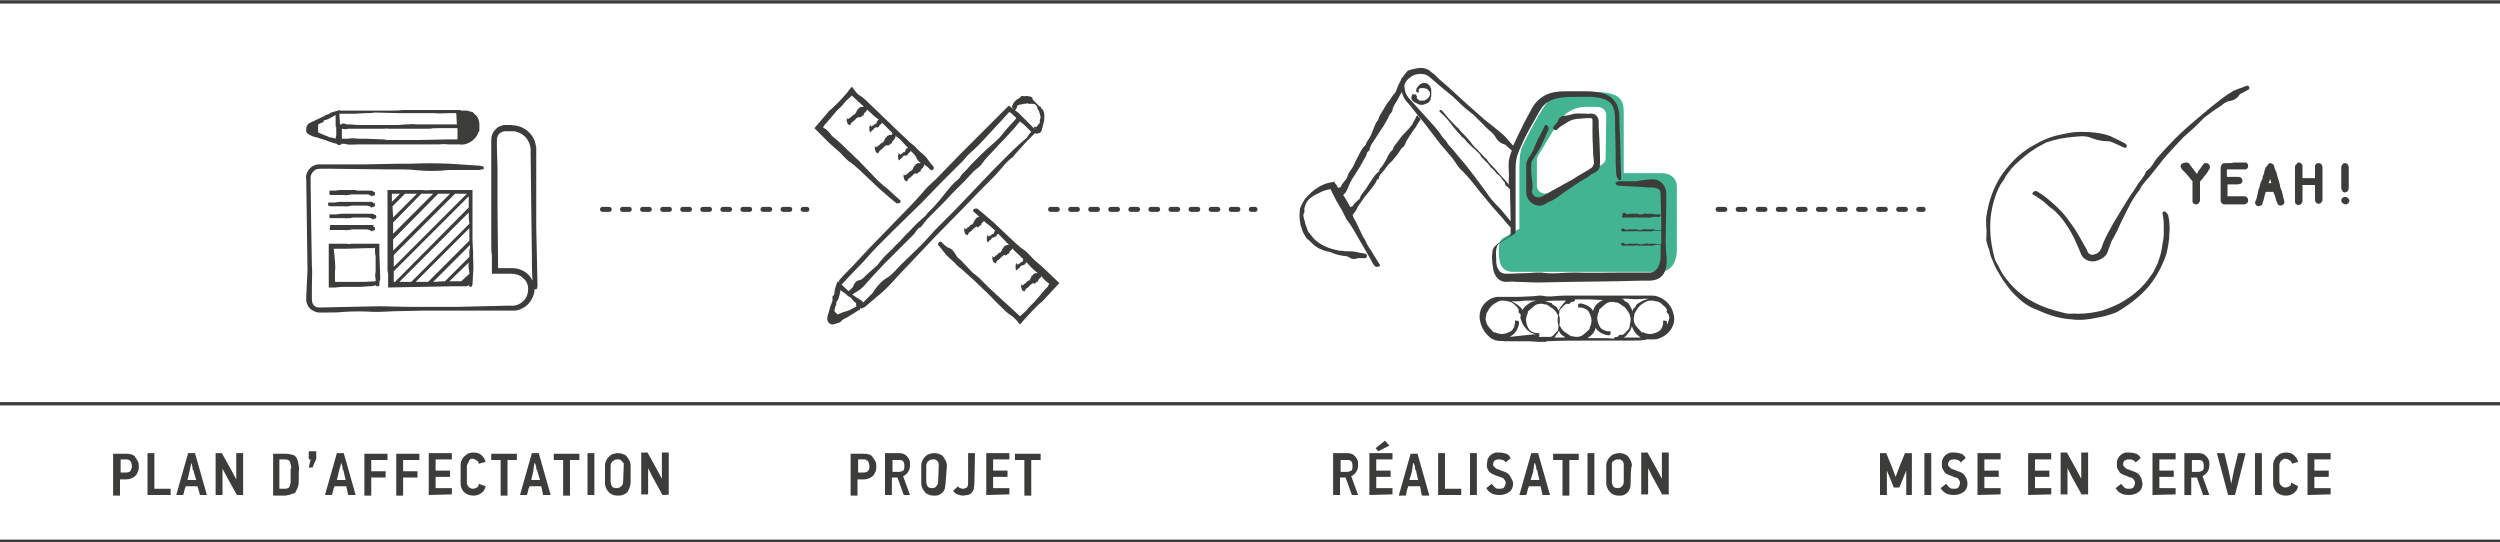 <?xml version="1.0" encoding="UTF-8"?>
<!-- Generator: Adobe Illustrator 27.2.0, SVG Export Plug-In . SVG Version: 6.00 Build 0)  -->
<svg xmlns="http://www.w3.org/2000/svg" xmlns:xlink="http://www.w3.org/1999/xlink" version="1.1" id="Calque_2_00000132062851746506322420000002564496289854074042_" x="0px" y="0px" viewBox="0 0 400 86.8" style="enable-background:new 0 0 400 86.8;" xml:space="preserve">
<style type="text/css">
	.st0{fill:#43B491;}
	.st1{fill:none;stroke:#3C3C3B;stroke-width:0.53;stroke-miterlimit:10;}
	.st2{fill:#3C3C3B;}
	.st3{fill:none;stroke:#3C3C3B;stroke-width:0.8;stroke-linecap:round;stroke-linejoin:round;stroke-dasharray:0,0,1.07,2.14;}
</style>
<g id="black">
	<g>
		<path class="st0" d="M265.9,27.7h-6.1v-9.8c0-2-0.7-3.2-4.9-3.2s-6.2-0.3-8,2.6s-3,5.4-3.4,6.3c-0.4,1-0.4,2.7-0.4,3.6v9.4    c0,0-1.1,0.6-1.9,1.1c-0.9,0.5-1.4,0.6-1.4,2.4s0.3,3.4,2.3,3.4h23.4c1.9,0,2.8-1.6,2.8-3.5V29.9    C268.3,28.4,267.1,27.7,265.9,27.7L265.9,27.7z M256.9,25.3c0,0.5-0.3,0.9-0.7,1.1l-8.3,4.4c-0.9,0.5-2-0.1-2-1.1v-4.2    c0-0.2,0.1-0.4,0.2-0.6l3.2-5.3c0.9-1.5,2.6-2.5,4.4-2.5h1.9c0.8,0,1.4,0.6,1.4,1.3L256.9,25.3L256.9,25.3z"></path>
		<line class="st1" x1="0" y1="0.3" x2="400" y2="0.3"></line>
		<line class="st1" x1="0" y1="86.6" x2="400" y2="86.6"></line>
		<line class="st1" x1="0" y1="64.6" x2="400" y2="64.6"></line>
		<g>
			<path class="st2" d="M85.8,36.3L85.8,31v-5.9c0-0.2,0-0.3,0-0.5c0-0.3,0-0.6,0-1c-0.1-0.5-0.2-1.1-0.5-1.6     c-0.6-1-1.6-1.7-2.7-1.9c-0.3,0-0.6-0.1-0.8-0.1h-1c-0.2,0-0.4,0-0.5,0.1c-0.3,0.1-0.7,0.2-0.9,0.5c-0.6,0.5-0.8,1.2-0.8,1.8v1.4     l0,7.8l0,7.6c0,0.5,0,1.1,0.1,1.6l0,1.4v1.4l0,0.2l3.1,0c0.7,0,1.4,0.2,1.9,0.7c0.5,0.4,0.8,1,0.8,1.7c0,0.7-0.2,1.4-0.7,1.9     c-0.6,0.6-1.3,0.9-2.2,0.8l-8.6,0.2H68c-0.3,0-0.7,0-1.1,0c-0.4,0-0.8,0-1.2,0h-0.1l-4.9-0.1L51,49.2c-0.4,0-0.7-0.2-0.9-0.5     c-0.2-0.3-0.2-0.7-0.2-1.1c0-0.6,0-1.2,0-1.8c0-1.1,0.1-2.2,0-3.4l-0.1-5.7l-0.1-7.2c0-0.2,0-0.3,0-0.5c0-0.3,0-0.5,0-0.8     c0.1-0.4,0.4-0.8,0.7-1c0.3-0.2,0.7-0.2,1-0.2c0.1,0,0.2,0,0.3,0l1.3,0l8.6,0.1c0.5,0,1,0,1.5,0c1.1,0,2.2,0,3.2,0.1     c1.9,0.2,3.7,0.2,5.5,0c0.2,0,0.5,0,0.8,0h4c0.2,0,0.4-0.1,0.6-0.1l0.1,0c0.1,0,0.1-0.1,0.1-0.3c0,0,0-0.1-0.1-0.2l-0.1,0     c-0.2,0-0.4-0.1-0.6-0.1L72,26.2c-2.1-0.1-4.3-0.1-6.4,0c-0.8,0-1.5,0-2.2,0l-5,0.1l-7,0c-0.1,0-0.2,0-0.4,0     c-0.3,0-0.6,0.1-0.8,0.2c-0.5,0.2-0.9,0.7-1.1,1.2c-0.1,0.3-0.2,0.6-0.1,1l0.2,14.6L49,47.4c0,0.1,0,0.2,0,0.2c0,0.1,0,0.3,0,0.5     c0,0.3,0.2,0.6,0.3,0.9c0.3,0.5,1,0.9,1.6,1h1.4c0,0,0.1,0,0.1,0c0.9,0,1.7,0,2.6-0.1c1.6-0.1,3.2-0.1,4.8,0c0.2,0,0.4,0,0.6,0     c0.1,0,0.2,0,0.3,0l2.3-0.1l4.8-0.1h7.6l0.1,0h5.4c0.2,0,0.3,0,0.5,0c0.3,0,0.6,0,0.9,0c0.5,0,1-0.2,1.5-0.5     c0.9-0.5,1.5-1.5,1.7-2.5c0-0.1,0-0.3,0-0.4c0,0,0.1,0,0.1,0c0.1,0,0.2,0,0.3-0.1c0-0.1,0.1-0.3,0.1-0.5L85.8,36.3L85.8,36.3z      M79.6,33.3c0-0.8,0-1.6,0-2.4c0-1.4,0-2.7,0-4.1l-0.1-3.3l0-1c0-0.2,0-0.4,0.1-0.6c0.1-0.5,0.6-0.8,1.1-0.9c0.1,0,0.3,0,0.4,0     c0.4,0,0.8,0,1.2,0c0.5,0.1,1,0.3,1.4,0.6c0.8,0.6,1.3,1.7,1.2,2.8l0.1,8.8l0.1,7.5c0,1.4,0,2.8,0.1,4.2c-0.4-0.8-1-1.4-1.8-1.7     c-0.6-0.3-1.2-0.3-1.8-0.3c-0.1,0-0.2,0-0.3,0h-1.6L79.6,33.3L79.6,33.3z"></path>
			<path class="st2" d="M49.6,21.6c0.1,0,0.1,0.1,0.2,0.1c0.1,0.1,0.3,0.1,0.5,0.2c0.3,0,0.7,0.2,1,0.3c0.1,0,0.3,0.1,0.4,0.1     l1.7,0.6c0.2,0,0.3,0.1,0.5,0.1c0,0,0,0,0,0c0,0.1,0.1,0.1,0.2,0.2c0,0,0,0,0.1,0c0,0,0.1,0,0.1,0l0.1,0c0.1,0,0.1-0.1,0.2-0.1     c0,0,0,0,0-0.1h0.1c0.3,0,0.6,0,0.8,0.1c0.7,0.1,1.3,0,1.9,0c0.2,0,0.4,0,0.7,0l1.5,0l2.7,0h7.1c0.3,0,0.6,0,0.8,0     c0.5,0,0.9-0.1,1.4,0c0.1,0,0.2,0,0.2,0c0,0,0.1,0,0.1,0l0.2,0c0.2,0,0.3,0,0.5,0l0.9,0h0c0,0,0.1,0,0.1,0c0.2,0.1,0.4,0,0.6,0     l0.1,0c0.1,0,0.2-0.1,0.3-0.1l0.1,0c0.2-0.1,0.4-0.2,0.6-0.3c0.3-0.2,0.5-0.4,0.7-0.6c0.2-0.2,0.3-0.4,0.4-0.6     c0.1-0.1,0.1-0.2,0.1-0.2c0-0.1,0-0.1,0.1-0.2c0,0,0.1-0.1,0.1-0.2c0,0,0-0.1,0-0.1c0,0,0,0,0-0.1l0-0.3c0-0.1,0-0.2,0-0.2v-0.1     c0,0,0-0.1,0-0.1l0-0.2l0,0c0-0.2-0.1-0.4-0.1-0.6c-0.1-0.2-0.2-0.5-0.3-0.6c-0.1-0.1-0.2-0.2-0.3-0.3l-0.1-0.1     c0,0-0.1,0-0.1-0.1c-0.1-0.1-0.2-0.2-0.3-0.2c-0.1,0-0.3-0.1-0.4-0.1c-0.1,0-0.3-0.1-0.4-0.1c-0.2,0-0.4,0-0.6,0     c-0.1,0-0.3,0-0.4,0v-0.1l-4.9,0l-2.3,0c-0.2,0-0.5,0-0.7,0c-0.4,0-0.8,0-1.2,0c-1,0.1-1.9,0.1-2.9,0.1c-0.4,0-0.8,0-1.2,0     l-2.6,0l-2.2,0c-0.4,0-0.8,0-1.3,0v-0.1L53,18c-0.2,0.1-0.2,0.1-0.3,0.2c-0.1,0.1-0.2,0.1-0.3,0.1c0,0,0,0,0,0     c-0.1,0-0.1,0.1-0.2,0.1l-0.1,0c0,0-0.1,0.1-0.1,0.1c-0.2,0.1-0.3,0.2-0.4,0.2l-2.1,1c-0.2,0.1-0.2,0.2-0.3,0.3     c-0.2,0.2-0.2,0.5-0.2,0.8C48.9,21.2,49.3,21.5,49.6,21.6L49.6,21.6z M51.8,19.3C51.8,19.3,51.9,19.3,51.8,19.3     c0.2-0.1,0.2-0.1,0.3-0.1c0.1,0,0.2-0.1,0.3-0.1c0.2-0.1,0.4-0.2,0.6-0.3l0.7-0.4c0,0.1,0,0.1,0,0.2c0,0.1,0,0.2,0,0.4     c0,0.1,0,0.2,0,0.3c0,0.1,0,0.3,0,0.5c0,0,0,0.1,0,0.1l0,0c0,0,0,0,0,0c0,0,0,0.2,0,0.3l0,0c0,0,0,0.1,0.1,0.1l0,0.9     c0,0.1,0,0.1,0,0.2c0,0.1,0,0.2,0,0.3c-0.1,0.2-0.1,0.3-0.1,0.5L53.1,22C53,22,53,22,52.9,22c-0.1,0-0.2,0-0.3-0.1     c-0.2-0.1-0.3-0.1-0.5-0.2l-1.2-0.5c0,0,0,0,0,0l0-1.3l0.4-0.2c0.1,0,0.2-0.1,0.3-0.1c0.1,0,0.1-0.1,0.2-0.1     C51.7,19.4,51.8,19.3,51.8,19.3L51.8,19.3z M60,18l3.6,0.1l4.6,0c0.2,0,0.3,0,0.5,0c0.2,0,0.5,0,0.7,0c0.9,0.1,1.8,0,2.6,0l1,0     l0.1,1.8c-0.1,0-0.1,0-0.2,0c-0.1,0-0.2,0-0.3,0c-0.2,0-0.3,0-0.5,0c-0.1,0-0.2,0-0.3,0c-0.1,0-0.3,0-0.4,0c-0.2,0-0.4,0-0.7,0     h-0.1c-0.2,0-0.4,0-0.6,0c-0.3,0-0.6,0-0.9,0c-0.3,0-0.5,0-0.8,0h-0.5c-0.3,0-0.5,0-0.8,0c-0.1,0-0.2,0-0.2,0c-0.1,0-0.2,0-0.3,0     c-0.4-0.1-0.8,0-1.2,0l-0.2,0c-0.5,0-1,0.1-1.5,0.1c-0.1,0-0.2,0-0.4,0c-0.1,0-0.2,0-0.3,0c-0.1,0-0.1,0-0.2,0c0,0-0.1,0-0.1,0     c-0.1,0-0.2,0-0.3,0c-0.1,0-0.2,0-0.4,0c-0.3,0-0.5,0-0.8,0H61c-0.5,0-0.9,0-1.4,0c-0.1,0-0.2,0-0.3,0c-0.1,0-0.3,0-0.4,0     s-0.3,0-0.4,0c-0.2,0-0.4,0-0.5,0c-0.2,0-0.3,0-0.5,0c-0.1,0-0.2,0-0.2,0L56,19.9c0,0,0,0-0.1,0c0,0-0.1,0-0.1,0     c-0.1,0-0.2,0-0.4,0c-0.3-0.2-0.6-0.2-0.8,0c0,0,0,0-0.1,0h-0.1l-0.1-1.7l2.5,0l1.6-0.1C59,18.1,59.5,18.1,60,18L60,18z      M61.1,22.3C61.1,22.3,61.1,22.3,61.1,22.3l-2.5-0.1c0,0-0.1,0-0.1,0c-0.1,0-0.2,0-0.3,0c-0.3,0-0.6,0-0.9,0     c-0.6-0.1-1.1-0.1-1.7,0c-0.1,0-0.1,0-0.2,0h-0.7c0-0.2,0-0.4,0-0.5c0-0.1,0-0.1,0-0.2l0-0.3l0-0.6c0,0,0.1,0,0.1,0     c0.3,0.1,0.6,0.1,0.9,0c0.2,0,0.4,0,0.7,0c0.1,0,0.2,0,0.3,0c0.4,0,0.8,0,1.2,0c0.3,0,0.7,0,1,0h0.7c0.5,0,1,0,1.5,0     c0.1,0,0.3,0,0.4,0c0.2,0,0.4-0.1,0.6,0c0.1,0,0.2,0,0.2,0l0.1,0c0.1,0,0.1,0,0.2,0c0.2,0,0.4,0,0.6,0c0.2,0,0.3,0,0.5,0h0.5H64     c0.4,0,0.9,0,1.4,0h0.3c0.3,0,0.7,0,1.1,0c0.2,0,0.3,0,0.5,0c0.2,0,0.3,0,0.4,0c0.1,0,0.2,0,0.4,0c0.2,0,0.4,0,0.6,0     c0.6-0.1,1.2-0.1,1.8-0.1c0.4,0,0.8,0,1.2,0c0.3,0,0.6,0,0.9,0h0.1c0.2,0,0.3,0,0.5,0c0,0.2,0,0.4,0,0.6c0,0.2,0,0.4,0,0.6     c0,0.1,0,0.2,0,0.3c0,0.1,0,0.2,0,0.3l-1.1,0l-5.3,0.1l-1.7,0h-2.2c-0.4,0-0.7,0-1.1,0C61.6,22.3,61.4,22.3,61.1,22.3     C61.2,22.3,61.2,22.3,61.1,22.3L61.1,22.3z"></path>
			<path class="st2" d="M52.6,46h0.1c0.1,0,0.3,0,0.5,0c0.2,0,0.3,0,0.5,0c0.6-0.1,1.2-0.1,1.7-0.1c0.2,0,0.5,0,0.7,0l1.6,0l1.4-0.1     c0.3,0,0.5,0,0.8-0.1c0.1,0,0.1,0,0.2-0.1c0,0.1,0.1,0.1,0.2,0.2c0,0,0.1,0,0.2,0l0.1,0l0,0c0,0,0.1-0.1,0.1-0.2     c0-0.1,0-0.2,0-0.3c0-0.2,0-0.3,0.1-0.5c0.1-0.4,0-0.8,0-1.2c0-0.1,0-0.3,0-0.4l-0.1-2.6V39l-1.9,0c-0.2,0-0.4,0-0.7,0     c-0.5,0-0.9,0-1.3,0c-0.2,0-0.3,0-0.5,0c-0.3,0-0.6,0.1-0.8,0c-0.1,0-0.1,0-0.2,0c0,0,0,0,0,0l-0.1,0c-0.1,0-0.2,0-0.3,0l-0.9,0     h-1.4l0,4.7l0,1.4c0,0.2,0,0.3,0,0.5L52.6,46L52.6,46z M60,39.6v0.6c0,0.2,0,0.5,0.1,0.7c0,0.1,0,0.2,0,0.3l0,1.5     c0,0.1,0,0.2,0,0.3c0,0.2,0,0.4,0,0.5c-0.1,0.4-0.1,0.7,0,1.1c0,0,0,0.1,0,0.1V45l0,0l-1.8,0.1c-0.1,0-0.3,0-0.4,0     c-0.2,0-0.4,0-0.5,0c-0.3,0-0.6,0-0.9,0l-2.2,0h-0.6c0,0-0.1,0-0.1,0l0-1c0-0.1,0-0.2,0-0.3c0-0.1,0-0.3,0-0.4     c0.1-0.5,0-1.1,0-1.6l-0.2-2c0.1,0,0.2,0,0.3,0h0.5c0.1,0,0.1,0,0.2,0c0.1,0,0.2,0,0.2,0c0.1,0,0.3,0,0.4,0c0.2,0,0.3,0,0.5,0     l0,0l3.3-0.1l1,0L60,39.6L60,39.6z"></path>
			<path class="st2" d="M62.1,43.8c0,0.4,0,0.8,0,1.3l0,0.9l10.5-0.2c0.2,0,0.4,0,0.6,0l0.9,0c0.2,0,0.4,0,0.5,0     c0.2,0,0.3-0.1,0.4-0.2l0,0c0,0.1,0.1,0.1,0.1,0.2l0,0c0,0.1,0.1,0.1,0.2,0.1c0,0,0.1,0,0.2-0.1l0,0c0-0.1,0.1-0.2,0.1-0.3     l0.1-1.8c0.1-0.8,0-1.7,0-2.5v-0.3c0-0.2,0-0.3,0-0.5l-0.1-1.8l0-2.6l0-5.6l-5.3,0c0,0-0.1,0-0.1,0h-0.2c-0.2,0-0.4,0-0.7,0     c-0.6,0-1.2,0.1-1.8,0h-0.2h-0.1c0,0-0.1,0-0.1,0l-0.9,0l-1.5,0H62l0,9.2l0,2.9c0,0.3,0,0.5,0,0.8L62.1,43.8L62.1,43.8z M73.8,45     l-1.9,0L75,42c-0.1,0.5,0,1.1,0.1,1.6c0,0.1,0,0.1,0,0.2L73.8,45L73.8,45z M75.1,40.2c0,0.3,0,0.6,0,0.9l-3.9,3.9l-1.8,0.1h-0.1     l5.9-5.9v0.5C75.1,39.9,75.1,40,75.1,40.2L75.1,40.2z M75.1,38.5l-6.6,6.6l-0.1,0h-1.9l8.6-8.6L75.1,38.5L75.1,38.5z M75,34.4     c0,0.4,0,0.8,0.1,1.3v0.1l-9.3,9.3l-1.9,0L75,34L75,34.4L75,34.4z M75,33.2L63.2,45.1H63l0-1.7L75,31.4L75,33.2L75,33.2z      M72.8,31l1.9,0L63,42.7l0-1.9L72.8,31C72.7,31,72.8,31,72.8,31z M70.1,31l1.9,0l-9.1,9.1c0-0.1,0-0.2,0-0.3c0-0.3,0-0.6,0-0.9     c0-0.1,0-0.2,0-0.4c0-0.1,0-0.1,0-0.2L70.1,31L70.1,31z M67.4,31l1.9,0l-6.4,6.4c0-0.6,0-1.2,0-1.8L67.4,31z M64.8,31L64.8,31     c0.2,0,0.3,0,0.5,0l1.4,0l-3.8,3.8l-0.1-1.8L64.8,31C64.7,31.1,64.8,31,64.8,31z M64,31l-1.3,1.3l0-1.3L64,31L64,31z"></path>
			<path class="st2" d="M52.8,31.2L52.8,31.2c0,0,0.1,0,0.2,0c0,0,0,0,0.1,0c0,0,0.1,0,0.1,0c0.1,0,0.1,0,0.2,0c0,0,0.1,0,0.1,0     s0.1,0,0.1,0c0.1,0,0.2,0,0.2,0h0c0.1,0,0.1,0,0.2,0c0.1,0,0.2,0,0.3,0c0.1,0,0.2,0,0.3,0h0.1c0.1,0,0.2,0,0.3,0c0,0,0.1,0,0.1,0     c0,0,0,0,0,0c0.2,0.1,0.4,0,0.5,0l0.1,0c0.2,0,0.4-0.1,0.6-0.1c0,0,0.1,0,0.1,0s0.1,0,0.1,0c0,0,0.1,0,0.1,0c0,0,0.1,0,0.1,0     c0,0,0.1,0,0.2,0c0.1,0,0.2,0,0.3,0h0.1c0.2,0,0.3,0,0.5,0c0,0,0.1,0,0.1,0c0,0,0.1,0,0.2,0c0,0,0.1,0,0.2,0c0.1,0,0.2,0,0.2,0     c0.1,0,0.2,0,0.2,0c0,0,0,0,0,0l0.1,0c0.1,0,0.2,0,0.3,0.1c0,0,0.1,0,0.1,0c0,0,0,0,0,0c0.1,0.1,0.1,0.2,0.2,0.2c0,0,0,0,0,0     c0.1,0,0.2,0,0.2-0.1c0,0,0,0,0,0c0,0,0.1,0,0.2,0c0.1,0,0.1-0.1,0.2-0.2c0,0,0-0.2,0-0.2v0c0-0.1,0-0.1-0.1-0.2c0,0-0.1,0-0.1,0     c0,0-0.1,0-0.1-0.1c-0.1-0.1-0.3-0.1-0.4-0.1c-0.1,0-0.2,0-0.3,0c0,0-0.1,0-0.1,0c-0.2,0-0.3,0-0.5,0c-0.1,0-0.3,0-0.4,0h-0.2     c-0.2,0-0.4,0-0.5,0c-0.1,0-0.2,0-0.2,0c0,0-0.1,0-0.1,0c0,0,0,0,0,0l0-0.1h-0.1c-0.1,0-0.1,0-0.1,0l0,0c0,0,0,0,0,0     c-0.1,0-0.3,0-0.4,0h-0.1c0,0-0.1,0-0.1,0h-0.1l0,0l-0.6,0c-0.1,0-0.3,0-0.4,0c-0.1,0-0.1,0-0.2,0c0,0-0.1,0-0.2,0     c0,0-0.1,0-0.1,0c-0.1,0-0.2,0-0.3,0c-0.2,0.1-0.4,0-0.6,0.1c-0.2,0-0.3,0-0.4,0c-0.1,0-0.2,0-0.3,0h0c-0.1,0-0.2,0-0.2,0     c-0.1,0-0.1,0.1-0.1,0.2l0,0.1c0,0,0,0.2,0,0.2C52.7,31,52.8,31.1,52.8,31.2L52.8,31.2L52.8,31.2z"></path>
			<path class="st2" d="M52.9,33L52.9,33c0,0,0.1,0,0.1,0c0,0,0,0,0.1,0c0,0,0.1,0,0.1,0c0.1,0,0.1,0,0.2,0c0,0,0.1,0,0.1,0     c0,0,0.1,0,0.1,0c0.1,0,0.2,0,0.2,0h0c0.1,0,0.2,0,0.2,0c0.1,0,0.2,0,0.3,0c0.1,0,0.2,0,0.3,0h0.1c0.1,0,0.2,0,0.3,0     c0,0,0.1,0,0.1,0c0,0,0,0,0,0c0.2,0.1,0.4,0,0.5,0l0.1,0c0.2,0,0.4-0.1,0.6-0.1c0,0,0.1,0,0.1,0c0.1,0,0.2,0,0.2,0     c0,0,0.1,0,0.1,0c0,0,0.1,0,0.2,0c0.1,0,0.2,0,0.3,0h0.1c0.2,0,0.3,0,0.5,0c0,0,0.1,0,0.1,0c0,0,0.1,0,0.2,0c0,0,0.1,0,0.2,0     c0.1,0,0.2,0,0.2,0c0.1,0,0.1,0,0.2,0c0,0,0,0,0,0l0.4,0.1c0,0,0.1,0,0.1,0h0c0.1,0.1,0.1,0.2,0.2,0.2h0c0.1,0,0.2,0,0.2-0.1h0     c0,0,0.1,0,0.2,0c0.1,0,0.1-0.1,0.2-0.2c0,0,0-0.2,0-0.2v0c0-0.1,0-0.1-0.1-0.2c0,0-0.1,0-0.1,0c0,0-0.1,0-0.1-0.1     c-0.1-0.1-0.3-0.1-0.4-0.1c0,0-0.1,0-0.1,0c0,0-0.1,0-0.2,0c0,0-0.1,0-0.1,0c-0.2,0-0.3,0-0.5,0c-0.1,0-0.2,0-0.4,0     c-0.1,0-0.2,0-0.3,0c-0.2,0-0.4,0-0.5,0c-0.1,0-0.2,0-0.2,0c0,0-0.1,0-0.1,0l0,0h-0.1c-0.1,0-0.1,0-0.1,0l0,0c0,0,0,0,0,0     c-0.1,0-0.3,0-0.4,0l-0.3,0l0,0l-0.6,0c-0.1,0-0.3,0-0.4,0c-0.1,0-0.1,0-0.2,0c0,0-0.1,0-0.2,0c0,0-0.1,0-0.1,0     c-0.1,0-0.2,0-0.3,0c-0.2,0.1-0.4,0-0.6,0.1c-0.2,0-0.3,0-0.4,0c-0.1,0-0.2,0-0.3,0h0c-0.1,0-0.2,0-0.3,0c-0.1,0-0.1,0.1-0.1,0.2     l0,0.1l0,0c0,0,0,0.2,0,0.2C52.7,32.9,52.7,33,52.9,33L52.9,33z"></path>
			<path class="st2" d="M52.9,34.9L52.9,34.9c0,0,0.1,0,0.1,0c0,0,0,0,0.1,0h0.1c0.1,0,0.1,0,0.2,0c0,0,0.1,0,0.1,0c0,0,0.1,0,0.1,0     c0.1,0,0.2,0,0.2,0h0c0.1,0,0.2,0,0.2,0c0.1,0,0.2,0,0.3,0c0.1,0,0.2,0,0.3,0h0.2c0.1,0,0.2,0,0.3,0c0,0,0.1,0,0.1,0c0,0,0,0,0,0     c0.2,0.1,0.4,0,0.5,0H56c0.2,0,0.4-0.1,0.6-0.1c0,0,0.1,0,0.1,0s0.1,0,0.1,0s0.1,0,0.1,0c0,0,0.1,0,0.1,0c0,0,0.1,0,0.2,0     c0.1,0,0.2,0,0.3,0h0c0.2,0,0.3,0,0.5,0c0,0,0.1,0,0.1,0c0,0,0.1,0,0.2,0c0,0,0.1,0,0.2,0c0.1,0,0.2,0,0.2,0c0.1,0,0.2,0,0.2,0     c0,0,0,0,0,0l0.4,0.1c0,0,0.1,0,0.1,0h0c0.1,0.1,0.1,0.2,0.2,0.2h0c0.1,0,0.2,0,0.2-0.1c0,0,0,0,0,0c0,0,0.1,0,0.2,0     c0.1,0,0.1-0.1,0.2-0.2c0,0,0-0.2,0-0.2v0c0-0.1,0-0.1-0.1-0.2c0,0-0.1,0-0.1,0c0,0-0.1,0-0.1-0.1c-0.2-0.1-0.3-0.1-0.4-0.1     c-0.1,0-0.2,0-0.3,0c0,0-0.1,0-0.1,0c-0.2,0-0.3,0-0.5,0c-0.1,0-0.3,0-0.4,0h-0.2c-0.2,0-0.4,0-0.5,0c-0.1,0-0.2,0-0.2,0     c0,0-0.1,0-0.1,0l0,0h-0.1c-0.1,0-0.1,0-0.1,0l0,0c0,0,0,0,0,0c-0.1,0-0.2,0-0.2,0c0,0-0.1,0-0.2,0l-0.3,0l0,0l-0.6,0     c-0.1,0-0.3,0-0.4,0c-0.1,0-0.1,0-0.2,0c0,0-0.1,0-0.2,0c0,0-0.1,0-0.1,0c-0.1,0-0.2,0-0.3,0c-0.2,0.1-0.4,0-0.6,0.1     c-0.1,0-0.2,0-0.3,0c-0.1,0-0.1,0-0.2,0c-0.1,0-0.2,0-0.3,0h0c-0.1,0-0.2,0-0.3,0c-0.1,0-0.1,0.1-0.1,0.2v0l0,0.2     C52.7,34.8,52.7,34.9,52.9,34.9L52.9,34.9z"></path>
			<path class="st2" d="M52.8,36.8L52.8,36.8L52.8,36.8c0.1,0,0.2,0,0.2,0c0,0,0,0,0.1,0c0,0,0.1,0,0.1,0c0.1,0,0.1,0,0.2,0     c0,0,0.1,0,0.1,0s0.1,0,0.1,0c0.1,0,0.2,0,0.2,0h0c0.1,0,0.1,0,0.2,0c0.1,0,0.2,0,0.3,0s0.2,0,0.3,0h0.2c0.1,0,0.2,0,0.3,0     c0,0,0.1,0,0.1,0c0,0,0,0,0,0c0.2,0.1,0.4,0,0.5,0l0.1,0c0.2,0,0.4-0.1,0.6-0.1c0,0,0.1,0,0.1,0s0.1,0,0.1,0s0.1,0,0.1,0     c0,0,0.1,0,0.1,0c0,0,0.1,0,0.2,0c0.1,0,0.2,0,0.3,0h0.1c0.2,0,0.3,0,0.5,0c0,0,0.1,0,0.1,0c0.1,0,0.2,0,0.3,0c0.1,0,0.2,0,0.2,0     c0.1,0,0.2,0,0.2,0c0,0,0,0,0,0c0.1,0,0.3,0.1,0.4,0.1c0,0,0.1,0,0.1,0c0,0,0,0,0,0c0.1,0.1,0.1,0.2,0.2,0.2c0,0,0,0,0,0     c0.1,0,0.2,0,0.2-0.1c0,0,0,0,0,0c0,0,0.1,0,0.2,0c0.1,0,0.1-0.1,0.2-0.2c0,0,0-0.2,0-0.2v0c0-0.1,0-0.1-0.1-0.2c0,0-0.1,0-0.1,0     c0,0-0.1,0-0.1-0.1C59.9,36,59.8,36,59.6,36c-0.1,0-0.2,0-0.3,0c0,0-0.1,0-0.1,0c-0.2,0-0.3,0-0.5,0c-0.1,0-0.3,0-0.4,0h-0.2     c-0.2,0-0.4,0-0.5,0c-0.1,0-0.2,0-0.2,0c0,0-0.1,0-0.1,0l0,0h-0.1c-0.1,0-0.1,0-0.1,0l0,0c0,0,0,0,0,0c-0.1,0-0.3,0-0.4,0l-0.3,0     l0,0l-0.6,0c-0.1,0-0.3,0-0.4,0c-0.1,0-0.1,0-0.2,0c0,0-0.1,0-0.2,0c0,0-0.1,0-0.1,0c-0.1,0-0.2,0-0.3,0C54.4,36,54.2,36,54,36     c-0.1,0-0.2,0-0.3,0c-0.1,0-0.1,0-0.2,0c-0.1,0-0.2,0-0.3,0h0c-0.1,0-0.2,0-0.3,0c-0.1,0-0.1,0.1-0.1,0.2l0,0.1c0,0,0,0.2,0,0.2     C52.7,36.6,52.7,36.7,52.8,36.8L52.8,36.8z"></path>
		</g>
		<g>
			<path class="st2" d="M132.8,49.2l0.1-0.3c0.1-0.2,0.1-0.3,0.2-0.5c0.1-0.2,0.1-0.3,0.1-0.5c0-0.1,0-0.2,0-0.3c0,0,0-0.1,0-0.2     c0.2-0.1,0.3-0.3,0.3-0.5c0-0.2,0.1-0.5,0.1-0.7c0.1-0.4,0.3-0.8,0.4-1.2l0.5,0.4l1.6,1.5c0.2,0.2,0.5,0.4,0.8,0.6     c0.1,0.1,0.3,0.2,0.5,0.3c0.2,0.2,0.6,0.3,0.7,0.6c0.1,0.2,0.2,0.3,0.2,0.5c0,0-0.1,0.1-0.1,0.2c0,0-0.2,0.2-0.2,0.2     c-0.1,0-0.2,0.1-0.2,0.1c-0.1-0.1-0.2-0.2-0.3-0.3c0,0-0.1,0-0.1,0c-0.3,0-0.5-0.1-0.4-0.4c0-0.3-0.2-0.3-0.3-0.4l-0.6-0.7     c0,0,0,0,0,0c-0.2-0.1-0.4-0.2-0.5-0.3c-0.2-0.2-0.4-0.4-0.6-0.5c-0.2-0.1-0.3-0.2-0.4-0.3l-0.1-0.1l-0.2,0.9     c-0.1,0.2-0.1,0.5-0.2,0.6c-0.1,0.2-0.2,0.3-0.3,0.5c0,0.1,0,0.2,0,0.3c-0.1,0.2-0.1,0.3-0.2,0.5c0,0.2-0.1,0.4-0.1,0.6     c0,0.1,0,0.2,0,0.3c0.1,0.2,0.2,0.1,0.1,0.4c0,0.1,0.2,0,0.3-0.1c0.1,0,0.2-0.1,0.2-0.1c0.1-0.1,0.1-0.1,0.2-0.1     c0.4-0.2,0.8-0.3,1.1-0.4c0.2-0.1,0.4-0.1,0.6-0.2c0.2-0.1,0.3-0.2,0.5-0.3c0.2-0.1,0.4-0.2,0.6-0.3l0.3-0.2c0,0,0.1,0,0.1,0.1     c0,0,0.1,0.2,0.1,0.2c0,0.2,0.1,0.4,0,0.4c-0.1,0.1-0.3,0.2-0.5,0.3l-0.6,0.4c-0.3,0.2-0.6,0.3-0.8,0.5c-0.2,0.1-0.4,0.2-0.6,0.3     c-0.2,0.1-0.4,0.2-0.6,0.5c-0.3,0.2-0.6,0.2-0.8,0.3c-0.3,0.1-0.6,0.2-0.9,0c-0.2-0.1-0.3-0.3-0.4-0.5c-0.1-0.2,0-0.4,0-0.6     c0-0.2,0.1-0.5,0.2-0.7L132.8,49.2L132.8,49.2L132.8,49.2z"></path>
			<path class="st2" d="M162.9,18l1.1,1.1l1.9,1.9l-0.6,0.6l-1.1,1.1l-0.9,1c-0.3,0.3-0.6,0.7-0.9,1c-0.1,0.1-0.2,0.3-0.3,0.4     c-1.2,0.8-2,2.1-3,3.1c-1.5,1.5-3,3-4.4,4.5l-5.1,5.2l-3.6,3.8l-2,2.1c-1.1,1.2-2.2,2.5-3.5,3.5c-0.7,0.6-1.4,1.2-2.1,1.8     c-0.1,0.1-0.3,0.1-0.4,0.1c0,0-0.2-0.2-0.2-0.2c0-0.2,0-0.3,0.1-0.4l1.6-1.6c0.1-0.1,0.2-0.2,0.3-0.4c0.6-0.9,1.3-1.7,2.2-2.2     c0.8-0.5,1.3-1.2,2-1.9l3.4-3.3c0.1-0.1,0.1-0.1,0.2-0.2c0.7-0.8,1.4-1.5,2.1-2.3l2.9-2.9l2.3-2.4l4.1-4.3c1-1,2-2,3-3     c0.7-0.7,1.4-1.3,2.1-1.9c0.2-0.1,0.3-0.3,0.4-0.5c0.1-0.1,0.2-0.3,0.3-0.4l0.2-0.2l-0.7-0.7c-0.3-0.3-0.6-0.6-0.9-0.8l-1.1-1     l-0.4-0.4l-0.4-0.3l-1,1.1l-1.3,1.4c-1.3,1.4-2.6,2.9-4,4.1c-0.6,0.5-1,1.2-1.6,1.7l-3.1,3.1l-3.1,3.2l-4.6,4.5     c-0.8,0.8-1.6,1.6-2.4,2.4c-0.7,0.7-1.4,1.5-2.1,2.3l-2.4,2.5l-1.4,1.5c-0.1,0.1-0.1,0.1-0.2,0.1c0,0-0.2-0.2-0.2-0.2     c0.1-0.3,0.1-0.6,0.2-0.8c0.7-0.8,1.4-1.5,2.1-2.2l2.6-2.8l3.5-3.6c1.8-1.9,3.6-3.6,5.3-5.6c0.8-1,1.8-1.7,2.6-2.6l3.1-3.2     l4.2-4.2l3.7-3.7L162.9,18L162.9,18L162.9,18z"></path>
			<path class="st2" d="M165.6,16.3c0,0,0.1,0.1,0.1,0.1l0.3,0.3c0.1,0.1,0.2,0.2,0.3,0.3c0,0,0.1,0.1,0.2,0.1c0,0,0.1,0,0.1,0     c-0.2,0.3,0.2,0.3,0.3,0.5c0.1,0.3,0.2,0.6,0.2,0.9c0,0.4,0,0.7-0.1,1.1c-0.1,0.2-0.1,0.5-0.2,0.8c-0.1,0.1-0.1,0.3-0.1,0.4     c-0.1,0.2-0.2,0.5-0.5,0.5c-0.1,0-0.2,0.1-0.4,0.1c0,0-0.1-0.1-0.2-0.1c0,0-0.2-0.2-0.2-0.2c-0.1-0.1-0.1-0.2-0.1-0.2     c0.1-0.1,0.1-0.1,0.2-0.2c0,0,0,0,0-0.1c-0.1-0.3,0-0.4,0.2-0.3c0.2,0.1,0.2-0.1,0.3-0.2c0.1-0.1,0.2-0.3,0.4-0.5c0,0,0,0,0,0     c0-0.1-0.1-0.3,0-0.4c0-0.2,0.1-0.3,0.1-0.5c0-0.1-0.1-0.2-0.1-0.4c-0.1-0.2-0.1-0.4-0.2-0.6c-0.1-0.1-0.2-0.2-0.2-0.4     c-0.1-0.1,0-0.2-0.1-0.3c0,0-0.1,0-0.1-0.1c-0.1-0.1-0.1-0.2-0.2-0.2c-0.2-0.1-0.5-0.1-0.7-0.1c-0.2,0-0.4,0.1-0.5-0.1     c-0.1-0.1-0.1,0.1-0.2,0.1c-0.1,0-0.2,0-0.4,0c-0.1,0-0.2,0.1-0.3,0.1c-0.2,0-0.3,0-0.5,0.1c-0.1,0-0.2,0.1-0.2,0.1     c-0.1,0.1-0.1,0.2-0.1,0.3s-0.1,0.2-0.2,0.3c0,0.1-0.1,0.1-0.1,0.2c0,0-0.1,0-0.1-0.1c0,0-0.2-0.2-0.2-0.2     c-0.1-0.1-0.2-0.3-0.2-0.3c0-0.1,0.1-0.2,0.1-0.3c0.1-0.1,0.1-0.2,0.2-0.4c0.1-0.1,0.3-0.3,0.4-0.4c0.2-0.2,0.5-0.2,0.8-0.6     c0.1-0.1,0.3,0,0.5,0c0.2,0,0.4-0.1,0.6,0c0.3,0,0.5,0.1,0.7,0.2C165.1,15.9,165.4,16.1,165.6,16.3L165.6,16.3L165.6,16.3z"></path>
			<path class="st2" d="M150.3,33.1c-0.2,0.2-0.3,0.3-0.5,0.5c-0.3,0.3-0.6,0.6-1,1c-0.3,0.3-0.6,0.6-0.9,1     c-0.1,0.2-0.2,0.3-0.4,0.5c-0.1,0.1-0.1,0.2-0.1,0.2c-0.7,0.2-0.9,1-1.4,1.4c-0.7,0.7-1.4,1.4-2.1,2.1c-0.8,0.8-1.6,1.6-2.4,2.4     c-0.6,0.6-1.1,1.2-1.7,1.8c-0.3,0.3-0.6,0.7-0.9,1c-0.5,0.6-1,1.2-1.7,1.6c-0.4,0.2-0.7,0.5-1.1,0.7c-0.1,0-0.2,0-0.3,0     c0,0-0.2-0.2-0.2-0.2c0-0.1-0.1-0.2,0-0.3c0.2-0.3,0.5-0.5,0.8-0.8c0.1-0.1,0.1-0.1,0.1-0.2c0.2-0.5,0.5-0.9,1.1-1     c0.4-0.1,0.7-0.5,1-0.8c0.6-0.5,1.1-1,1.7-1.5c0,0,0.1,0,0.1-0.1c0.3-0.4,0.6-0.8,0.9-1.1c0.4-0.5,0.9-0.9,1.4-1.4     c0.4-0.4,0.7-0.8,1.1-1.1c0.6-0.7,1.3-1.4,1.9-2c0.5-0.5,0.9-1,1.4-1.4c0.3-0.3,0.7-0.6,1-0.9c0.1-0.1,0.2-0.3,0.4-0.5     c0.3-0.3,0.6-0.6,0.9-0.9c0.7-0.8,1.4-1.6,2-2.4c0.6-0.7,1.1-1.4,1.9-2c0.3-0.2,0.4-0.6,0.7-0.9c0.5-0.5,1-1,1.4-1.5     c0.5-0.5,1-1,1.5-1.5c0.7-0.7,1.5-1.4,2.2-2c0.4-0.4,0.8-0.7,1.1-1.1c0.3-0.4,0.6-0.7,0.9-1.1c0.4-0.4,0.7-0.8,1.1-1.2     c0.2-0.2,0.4-0.5,0.6-0.7c0,0,0.1,0,0.2,0c0,0,0.2,0.2,0.2,0.2c0,0.2,0.1,0.4,0,0.5c-0.3,0.4-0.6,0.7-0.9,1.1     c-0.4,0.4-0.8,0.9-1.2,1.3c-0.5,0.6-1.1,1.1-1.6,1.7c-0.8,0.9-1.7,1.7-2.4,2.7c-0.3,0.5-0.9,0.8-1.3,1.2c-0.5,0.5-0.9,1-1.4,1.5     c-0.7,0.7-1.3,1.3-2,2C151.7,31.7,151,32.4,150.3,33.1C150.3,33.1,150.3,33.1,150.3,33.1L150.3,33.1z"></path>
			<polygon class="st2" points="133.1,49.4 134.7,51 132.8,51.3 132.6,50.7    "></polygon>
			<path class="st2" d="M132.7,17.7l0.6-0.5l1.1-1.1l1-1.1c0.2-0.2,0.4-0.6,0.7-0.9c0.1-0.1,0.1-0.2,0.2-0.2c0,0,0.1,0.1,0.1,0.1     c0.2,0.3,0.4,0.5,0.6,0.8c0.2,0.2,0.4,0.4,0.6,0.5c0.3,0.2,0.6,0.4,0.9,0.7c0.8,0.8,1.6,1.5,2.4,2.3l2.7,2.6l2,1.9     c0.4,0.3,0.8,0.6,1.1,1c0.6,0.6,1.4,1.1,1.8,1.8c0.3,0.4,0.6,0.8,0.9,1.1c0,0.1,0,0.2,0,0.3c0,0-0.2,0.2-0.2,0.2     c-0.1,0-0.2,0.1-0.3,0c-0.3-0.3-0.6-0.6-0.9-0.8c-0.1-0.1-0.1-0.1-0.2-0.1c-0.6-0.2-1-0.6-1.2-1.1c-0.2-0.5-0.6-0.7-0.9-1.1     l-1.7-1.8c0,0-0.1-0.1-0.1-0.1c-0.4-0.3-0.9-0.6-1.2-1c-0.5-0.5-1-1-1.5-1.5c-0.4-0.4-0.9-0.8-1.3-1.1l-2.3-2.1l-1.3-1.2     l-0.1,0.1c-0.3,0.3-0.6,0.5-0.9,0.8c-0.2,0.2-0.3,0.4-0.4,0.5c-0.3,0.4-0.7,0.7-1,1l-1.1,1.3l-0.6,0.7l-0.3,0.3l-0.1,0.2     c-0.1,0.1-0.1,0.2-0.1,0.2c0.2,0.1,0.3,0.2,0.5,0.3c0.3,0.3,0.6,0.6,0.8,0.9c0.2,0.3,0.6,0.5,0.9,0.8c0.6,0.5,1.1,1,1.7,1.6     c0.6,0.5,1.1,1.1,1.7,1.6l2.3,2.4c0.4,0.4,0.8,0.9,1.2,1.2c0.4,0.4,0.8,0.7,1.2,1l1.3,1.2l0.8,0.7c0,0,0,0.1,0,0.2     c0,0-0.2,0.2-0.2,0.2c-0.2,0-0.4,0.1-0.5,0c-0.4-0.3-0.8-0.7-1.2-1l-1.5-1.3l-1.9-1.8c-1-0.9-1.9-1.9-3-2.6     c-0.5-0.4-0.9-0.9-1.4-1.4l-1.7-1.5l-2.4-2.4l0.1-0.1L132.7,17.7L132.7,17.7L132.7,17.7z"></path>
			<path class="st2" d="M166.8,48.2l-0.6,0.5l-1.1,1.1l-1.1,1.2c-0.2,0.2-0.4,0.5-0.7,0.8c0,0-0.1,0.1-0.1,0.1     c-0.1,0-0.1-0.1-0.2-0.2c-0.2-0.3-0.4-0.5-0.6-0.7c-0.2-0.2-0.4-0.4-0.6-0.5c-0.3-0.2-0.6-0.4-0.9-0.7c-0.8-0.8-1.6-1.5-2.3-2.3     l-2.7-2.6l-2-1.8c-0.4-0.3-0.8-0.6-1.1-1c-0.6-0.6-1.3-1.1-1.8-1.8c-0.3-0.4-0.6-0.8-0.9-1.1c0-0.1,0-0.2,0-0.3     c0,0,0.2-0.2,0.2-0.2c0.1,0,0.2-0.1,0.3,0c0.3,0.3,0.6,0.6,0.9,0.8c0.1,0.1,0.1,0.1,0.2,0.1c0.6,0.2,0.9,0.6,1.2,1.1     c0.2,0.5,0.6,0.7,0.9,1l1.7,1.8c0,0,0.1,0.1,0.1,0.1c0.4,0.3,0.9,0.7,1.2,1c0.5,0.5,1,1,1.5,1.5c0.4,0.4,0.9,0.8,1.3,1.2l2.3,2.1     l1.3,1.2l0.1-0.1c0.3-0.3,0.6-0.5,0.9-0.8c0.2-0.2,0.3-0.4,0.4-0.5c0.3-0.3,0.7-0.7,1-1l1.1-1.3l0.6-0.7l0.3-0.3     c0.1-0.1,0.1-0.1,0.1-0.2c0.1-0.1,0.1-0.2,0.2-0.3c-0.2-0.1-0.3-0.2-0.4-0.3c-0.3-0.2-0.5-0.5-0.8-0.8c-0.2-0.3-0.6-0.5-0.9-0.8     c-0.6-0.5-1.1-1-1.6-1.6c-0.6-0.5-1.1-1.1-1.7-1.6l-2.3-2.4c-0.4-0.4-0.8-0.8-1.2-1.2c-0.4-0.4-0.8-0.7-1.2-1l-1.3-1.2l-0.8-0.7     c0,0,0-0.1,0-0.2c0,0,0.2-0.2,0.2-0.2c0.2,0,0.4-0.1,0.5,0c0.4,0.3,0.8,0.7,1.2,1l1.5,1.3l1.9,1.8c1,0.9,1.9,1.9,3,2.6     c0.5,0.4,0.9,0.9,1.4,1.4l1.7,1.5l2.4,2.3l-0.2,0.2L166.8,48.2L166.8,48.2L166.8,48.2z"></path>
			<path class="st2" d="M137.4,18.7C137.4,18.7,137.4,18.7,137.4,18.7c-0.1,0.1-0.2,0.1-0.2,0.1c0,0-0.1,0.1-0.1,0.1     c0,0,0,0.1,0,0.1c0,0,0,0.1,0,0c-0.2-0.3-0.1,0.1-0.2,0.1c-0.1,0-0.2,0.1-0.2,0.2c-0.1,0.1-0.2,0.1-0.3,0.2     c-0.1,0-0.1,0.1-0.2,0.2c0,0-0.1,0.1-0.1,0.2c-0.1,0.1-0.1,0.2-0.2,0.1c-0.1-0.1-0.1-0.1-0.2-0.1c0,0-0.1-0.1-0.1-0.2     c0,0-0.1-0.2-0.1-0.3c0-0.1-0.1-0.2-0.1-0.2c0,0,0.1,0,0.1,0c0,0,0,0,0-0.1c-0.1-0.3,0-0.3,0.1-0.1c0.1,0.2,0.1,0,0.1,0     c0.1,0,0.2,0,0.2,0c0,0,0,0,0,0c0-0.1,0-0.2,0.1-0.2c0.1,0,0.1,0,0.2-0.1c0,0,0.1-0.1,0.1-0.1c0.1-0.1,0.1-0.1,0.2-0.2     c0.1,0,0.1-0.1,0.2-0.1c0,0,0.1,0,0.1,0c0,0,0-0.1,0-0.1c0,0,0.1,0,0.1-0.1c0.1-0.1,0.1-0.2,0.2-0.4c0.1-0.1,0.1-0.3,0.2-0.2     c0.1,0,0-0.1,0.1-0.2c0.1-0.1,0.1-0.1,0.2-0.1c0.1,0,0.1-0.1,0.2-0.1c0.1,0,0.2,0,0.3,0c0.1,0,0.1,0,0.1-0.1c0,0,0.1-0.1,0.1-0.2     c0-0.1,0.1-0.1,0.1-0.1c0,0,0-0.1,0.1-0.1c0,0,0,0,0.1,0.1c0,0,0.1,0.2,0.1,0.3c0,0.1,0.1,0.4,0.1,0.4c0,0.1-0.1,0.1-0.1,0.2     c0,0.1-0.1,0.1-0.1,0.2c-0.1,0.1-0.1,0.1-0.2,0.2c-0.1,0.1-0.2,0.1-0.2,0.4c0,0.1-0.1,0-0.2,0.1c-0.1,0-0.1,0.1-0.2,0.2     c-0.1,0-0.2,0.1-0.3,0.1S137.5,18.6,137.4,18.7C137.4,18.7,137.4,18.7,137.4,18.7L137.4,18.7z"></path>
			<path class="st2" d="M140.1,20.4C140.1,20.4,140.1,20.4,140.1,20.4c-0.1,0-0.1,0-0.1,0s0,0-0.1,0.1c0,0,0,0.1,0,0.1     c0,0,0,0.1,0,0c-0.1-0.3-0.1,0.1-0.1,0.1c-0.1,0-0.1,0-0.1,0.1c-0.1,0-0.1,0-0.2,0.1c0,0-0.1,0.1-0.1,0.1c0,0,0,0.1-0.1,0.1     c0,0-0.1,0.2-0.1,0c0-0.1-0.1-0.1-0.1-0.2c0,0,0-0.1,0-0.2c0,0,0-0.3,0-0.3c0-0.1,0-0.2,0-0.2c0,0,0,0,0.1,0c0,0,0,0,0-0.1     c0-0.3,0-0.3,0.1,0c0.1,0.2,0.1,0.1,0.1,0.1c0,0,0.1,0,0.1,0.1c0,0,0,0,0,0c0-0.1,0-0.1,0.1-0.2c0,0,0.1,0,0.1,0s0.1-0.1,0.1-0.1     c0,0,0.1-0.1,0.1-0.1c0,0,0.1-0.1,0.1-0.1c0,0,0.1,0.1,0.1,0.1c0,0,0-0.1,0-0.1c0,0,0.1,0,0.1,0c0-0.1,0.1-0.2,0.1-0.3     c0-0.1,0.1-0.2,0.1-0.1c0,0,0-0.1,0-0.1c0,0,0.1-0.1,0.1-0.1c0,0,0.1,0,0.1,0c0.1,0,0.1,0,0.2,0c0,0,0.1,0,0.1,0s0-0.1,0.1-0.1     c0,0,0.1-0.1,0.1-0.1c0,0,0-0.1,0-0.1c0,0,0,0,0,0.1c0,0,0,0.3,0,0.3c0,0.1,0,0.4,0,0.4c0,0.1,0,0.1-0.1,0.1c0,0-0.1,0.1-0.1,0.1     c0,0-0.1,0.1-0.1,0.1c-0.1,0.1-0.1,0-0.2,0.3c0,0.1-0.1,0-0.1,0c0,0-0.1,0.1-0.1,0.1c-0.1,0-0.1,0-0.1,0     C140.3,20.3,140.2,20.4,140.1,20.4L140.1,20.4L140.1,20.4z"></path>
			<path class="st2" d="M141.9,23.2C141.9,23.2,141.9,23.2,141.9,23.2c-0.1,0.1-0.2,0.1-0.2,0.1c0,0-0.1,0.1-0.1,0.1     c0,0,0,0.1,0,0.1c0,0,0,0.1,0,0c-0.2-0.3-0.1,0.1-0.2,0.1c-0.1,0-0.2,0.1-0.2,0.2c-0.1,0.1-0.2,0.1-0.3,0.2     c-0.1,0-0.1,0.1-0.2,0.2c0,0-0.1,0.1-0.1,0.2c-0.1,0.1-0.1,0.2-0.2,0.1c-0.1-0.1-0.1-0.1-0.2-0.1c0,0-0.1-0.1-0.1-0.2     c0,0-0.1-0.2-0.1-0.3c0-0.1-0.1-0.2-0.1-0.2c0,0,0.1,0,0.1,0c0,0,0,0,0-0.1c-0.1-0.3,0-0.3,0.1-0.1c0.1,0.2,0.1,0,0.1,0     c0.1,0,0.2,0,0.2,0c0,0,0,0,0,0c0-0.1,0-0.2,0.1-0.2c0.1,0,0.1,0,0.2-0.1c0,0,0.1-0.1,0.1-0.1c0.1-0.1,0.1-0.1,0.2-0.2     c0.1,0,0.1-0.1,0.2-0.1c0,0,0.1,0,0.1,0c0,0,0-0.1,0-0.1c0,0,0.1,0,0.1-0.1c0.1-0.1,0.1-0.2,0.2-0.4c0.1-0.1,0.1-0.3,0.2-0.2     c0.1,0,0-0.1,0.1-0.2c0.1-0.1,0.1-0.1,0.2-0.1c0.1,0,0.1-0.1,0.2-0.1c0.1,0,0.2,0,0.3,0c0.1,0,0.1,0,0.1-0.1c0,0,0.1-0.1,0.1-0.2     c0-0.1,0.1-0.1,0.1-0.1c0,0,0-0.1,0.1-0.1c0,0,0,0,0.1,0.1c0,0,0.1,0.2,0.1,0.3c0,0.1,0.1,0.4,0.1,0.4c0,0.1-0.1,0.1-0.1,0.2     c0,0.1-0.1,0.1-0.1,0.2c-0.1,0.1-0.1,0.1-0.2,0.2c-0.1,0.1-0.2,0.1-0.2,0.4c0,0.1-0.1,0-0.2,0.1c-0.1,0-0.1,0.1-0.2,0.2     c-0.1,0-0.2,0.1-0.3,0.1S142,23.2,141.9,23.2C141.9,23.2,141.9,23.2,141.9,23.2L141.9,23.2z"></path>
			<path class="st2" d="M144.7,24.9C144.7,24.9,144.6,24.9,144.7,24.9c-0.1,0-0.1,0-0.1,0s0,0-0.1,0.1c0,0,0,0.1,0,0.1     c0,0,0,0.1,0,0c-0.1-0.3-0.1,0.1-0.1,0.1c-0.1,0-0.1,0-0.1,0.1c-0.1,0-0.1,0-0.2,0.1c0,0-0.1,0.1-0.1,0.1c0,0,0,0.1-0.1,0.1     c0,0-0.1,0.2-0.1,0c0-0.1-0.1-0.1-0.1-0.2c0,0,0-0.1,0-0.2c0,0,0-0.3,0-0.3c0-0.1,0-0.2,0-0.2c0,0,0,0,0.1,0c0,0,0,0,0-0.1     c0-0.3,0-0.3,0.1,0c0.1,0.2,0.1,0.1,0.1,0.1c0,0,0.1,0,0.1,0.1c0,0,0,0,0,0c0-0.1,0-0.1,0.1-0.2c0,0,0.1,0,0.1,0s0.1-0.1,0.1-0.1     c0,0,0.1-0.1,0.1-0.1c0,0,0.1-0.1,0.1-0.1c0,0,0.1,0.1,0.1,0.1c0,0,0-0.1,0-0.1c0,0,0.1,0,0.1,0c0-0.1,0.1-0.2,0.1-0.3     c0-0.1,0.1-0.2,0.1-0.1c0,0,0-0.1,0-0.1c0,0,0.1-0.1,0.1-0.1c0,0,0.1,0,0.1,0c0.1,0,0.1,0,0.2,0c0,0,0.1,0,0.1,0s0-0.1,0.1-0.1     c0,0,0.1-0.1,0.1-0.1c0,0,0-0.1,0-0.1c0,0,0,0,0,0.1c0,0,0,0.3,0,0.3c0,0.1,0,0.4,0,0.4c0,0.1,0,0.1-0.1,0.1c0,0-0.1,0.1-0.1,0.1     c0,0-0.1,0.1-0.1,0.1c-0.1,0.1-0.1,0-0.2,0.3c0,0.1-0.1,0-0.1,0c0,0-0.1,0.1-0.1,0.1c-0.1,0-0.1,0-0.1,0     C144.8,24.9,144.7,24.9,144.7,24.9L144.7,24.9L144.7,24.9z"></path>
			<path class="st2" d="M146.5,27.7C146.5,27.7,146.4,27.8,146.5,27.7c-0.1,0.1-0.2,0.1-0.2,0.1c0,0-0.1,0.1-0.1,0.1     c0,0,0,0.1,0,0.1c0,0,0,0.1,0,0c-0.2-0.3-0.1,0.1-0.2,0.1c-0.1,0-0.2,0.1-0.2,0.2c-0.1,0.1-0.2,0.1-0.3,0.2     c-0.1,0-0.1,0.1-0.2,0.2c0,0-0.1,0.1-0.1,0.2c-0.1,0.1-0.1,0.2-0.2,0.1c-0.1-0.1-0.1-0.1-0.2-0.1c0,0-0.1-0.1-0.1-0.2     c0,0-0.1-0.2-0.1-0.3c0-0.1-0.1-0.2-0.1-0.2c0,0,0.1,0,0.1,0c0,0,0,0,0-0.1c-0.1-0.3,0-0.3,0.1-0.1c0.1,0.2,0.1,0,0.1,0     c0.1,0,0.2,0,0.2,0c0,0,0,0,0,0c0-0.1,0-0.2,0.1-0.2c0.1,0,0.1,0,0.2-0.1c0,0,0.1-0.1,0.1-0.1c0.1-0.1,0.1-0.1,0.2-0.2     c0.1,0,0.1-0.1,0.2-0.1c0,0,0.1,0,0.1,0c0,0,0-0.1,0-0.1c0,0,0.1,0,0.1-0.1c0.1-0.1,0.1-0.2,0.2-0.4c0.1-0.1,0.1-0.3,0.2-0.2     c0.1,0,0-0.1,0.1-0.2c0.1-0.1,0.1-0.1,0.2-0.1c0.1,0,0.1-0.1,0.2-0.1c0.1,0,0.2,0,0.3,0c0.1,0,0.1,0,0.1-0.1c0,0,0.1-0.1,0.1-0.2     c0-0.1,0.1-0.1,0.1-0.1c0,0,0-0.1,0.1-0.1c0,0,0,0,0.1,0.1c0,0,0.1,0.2,0.1,0.3c0,0.1,0.1,0.4,0.1,0.4c0,0.1-0.1,0.1-0.1,0.2     c0,0.1-0.1,0.1-0.1,0.2c-0.1,0.1-0.1,0.1-0.2,0.2c-0.1,0.1-0.2,0.1-0.2,0.4c0,0.1-0.1,0-0.2,0.1c-0.1,0-0.1,0.1-0.2,0.2     c-0.1,0-0.2,0.1-0.3,0.1S146.5,27.7,146.5,27.7C146.4,27.7,146.4,27.7,146.5,27.7L146.5,27.7z"></path>
			<path class="st2" d="M156.2,36.3C156.2,36.3,156.2,36.3,156.2,36.3c-0.1,0-0.2,0.1-0.2,0.1c0,0-0.1,0.1-0.1,0.1c0,0,0,0.1,0,0.1     c0,0,0,0.1,0,0c-0.2-0.3-0.1,0.1-0.2,0.1c-0.1,0-0.2,0.1-0.2,0.2c-0.1,0.1-0.2,0.1-0.3,0.2c-0.1,0-0.1,0.1-0.2,0.2     c0,0-0.1,0.1-0.1,0.2c-0.1,0.1-0.1,0.2-0.2,0.1c-0.1-0.1-0.1-0.1-0.2-0.1c0,0-0.1-0.1-0.1-0.2c0,0-0.1-0.2-0.1-0.3     c0-0.1-0.1-0.2-0.1-0.2c0,0,0.1,0,0.1,0c0,0,0,0,0-0.1c-0.1-0.3,0-0.3,0.1-0.1c0.1,0.2,0.1,0,0.1,0c0.1,0,0.2,0,0.2,0     c0,0,0,0,0,0c0-0.1,0-0.2,0.1-0.2c0.1,0,0.1,0,0.2-0.1c0,0,0.1-0.1,0.1-0.1c0.1-0.1,0.1-0.2,0.2-0.2c0.1,0,0.1-0.1,0.2-0.1     c0,0,0.1,0,0.1,0c0,0,0-0.1,0-0.1c0,0,0.1,0,0.1-0.1c0.1-0.1,0.1-0.2,0.2-0.4c0.1-0.1,0.1-0.3,0.2-0.2c0.1,0,0-0.1,0.1-0.2     c0.1-0.1,0.1-0.1,0.2-0.1s0.1-0.1,0.2-0.1c0.1,0,0.2,0,0.3,0c0.1,0,0.1,0,0.1-0.1c0,0,0.1-0.1,0.1-0.2c0-0.1,0.1-0.1,0.1-0.1     c0,0,0-0.1,0.1-0.1c0,0,0,0,0.1,0.1c0,0,0.1,0.2,0.1,0.3c0,0.1,0.1,0.3,0.1,0.4c0,0.1-0.1,0.1-0.1,0.2c0,0.1-0.1,0.1-0.1,0.2     c-0.1,0.1-0.1,0.1-0.2,0.2c-0.1,0.1-0.2,0.1-0.2,0.4c0,0.1-0.1,0-0.2,0.1c-0.1,0-0.1,0.1-0.2,0.2c-0.1,0-0.2,0.1-0.3,0.1     C156.4,36.2,156.3,36.2,156.2,36.3C156.2,36.3,156.2,36.3,156.2,36.3L156.2,36.3z"></path>
			<path class="st2" d="M158.9,38C158.9,38,158.9,38,158.9,38c-0.1,0-0.1,0-0.1,0s0,0-0.1,0.1c0,0,0,0.1,0,0.1c0,0,0,0.1,0,0     c-0.1-0.3-0.1,0.1-0.1,0.1c-0.1,0-0.1,0-0.1,0.1c-0.1,0-0.1,0-0.2,0.1c0,0-0.1,0.1-0.1,0.1c0,0,0,0.1-0.1,0.1c0,0-0.1,0.2-0.1,0     c0-0.1-0.1-0.1-0.1-0.2c0,0,0-0.1,0-0.2c0,0,0-0.3,0-0.3c0-0.1,0-0.2,0-0.2c0,0,0,0,0.1,0c0,0,0,0,0-0.1c0-0.3,0-0.3,0.1,0     c0.1,0.2,0.1,0.1,0.1,0.1c0,0,0.1,0,0.1,0.1c0,0,0,0,0,0c0-0.1,0-0.2,0.1-0.2c0,0,0.1,0,0.1,0s0.1-0.1,0.1-0.1     c0,0,0.1-0.1,0.1-0.1c0,0,0.1-0.1,0.1-0.1c0,0,0.1,0.1,0.1,0.1c0,0,0-0.1,0-0.1c0,0,0.1,0,0.1,0c0-0.1,0.1-0.2,0.1-0.3     c0-0.1,0.1-0.2,0.1-0.1c0,0,0-0.1,0-0.1c0,0,0.1-0.1,0.1-0.1c0,0,0.1,0,0.1,0c0.1,0,0.1,0,0.2,0c0,0,0.1,0,0.1,0     c0,0,0-0.1,0.1-0.2c0,0,0.1-0.1,0.1-0.1c0,0,0-0.1,0-0.1c0,0,0,0,0,0.1c0,0,0,0.3,0,0.3c0,0.2,0,0.4,0,0.4c0,0.1,0,0.1-0.1,0.1     c0,0-0.1,0.1-0.1,0.1c0,0-0.1,0.1-0.1,0.1c-0.1,0.1-0.1,0-0.2,0.3c0,0.1-0.1,0-0.1,0c0,0-0.1,0.1-0.1,0.1c-0.1,0-0.1,0-0.1,0     C159.1,38,159,38,158.9,38L158.9,38L158.9,38z"></path>
			<path class="st2" d="M160.7,40.8C160.7,40.8,160.7,40.9,160.7,40.8c-0.1,0-0.2,0.1-0.2,0.1c0,0-0.1,0.1-0.1,0.1c0,0,0,0.1,0,0.1     c0,0,0,0.1,0,0c-0.2-0.3-0.1,0.1-0.2,0.1c-0.1,0-0.2,0.1-0.2,0.2c-0.1,0.1-0.2,0.1-0.3,0.2c-0.1,0-0.1,0.1-0.2,0.2     c0,0-0.1,0.1-0.1,0.2c-0.1,0.1-0.1,0.2-0.2,0.1c-0.1-0.1-0.1-0.1-0.2-0.1c0,0-0.1-0.1-0.1-0.2c0,0-0.1-0.2-0.1-0.3     c0-0.1-0.1-0.2-0.1-0.2c0,0,0.1,0,0.1,0c0,0,0,0,0-0.1c-0.1-0.3,0-0.3,0.1-0.1c0.1,0.2,0.1,0,0.1,0c0.1,0,0.2,0,0.2,0     c0,0,0,0,0,0c0-0.1,0-0.2,0.1-0.2c0.1,0,0.1,0,0.2-0.1c0,0,0.1-0.1,0.1-0.1c0.1-0.1,0.1-0.2,0.2-0.2c0.1,0,0.1-0.1,0.2-0.1     c0,0,0.1,0,0.1,0c0,0,0-0.1,0-0.1c0,0,0.1,0,0.1-0.1c0.1-0.1,0.1-0.2,0.2-0.4c0.1-0.1,0.1-0.3,0.2-0.2c0.1,0,0-0.1,0.1-0.2     c0.1-0.1,0.1-0.1,0.2-0.1s0.1-0.1,0.2-0.1c0.1,0,0.2,0,0.3,0c0.1,0,0.1,0,0.1-0.1c0,0,0.1-0.1,0.1-0.2c0-0.1,0.1-0.1,0.1-0.1     c0,0,0-0.1,0.1-0.1c0,0,0,0,0.1,0.1c0,0,0.1,0.2,0.1,0.3c0,0.1,0.1,0.3,0.1,0.4c0,0.1-0.1,0.1-0.1,0.2c0,0.1-0.1,0.1-0.1,0.2     c-0.1,0.1-0.1,0.1-0.2,0.2c-0.1,0.1-0.2,0.1-0.2,0.4c0,0.1-0.1,0-0.2,0.1c-0.1,0-0.1,0.1-0.2,0.2c-0.1,0-0.2,0.1-0.3,0.1     C160.9,40.7,160.8,40.8,160.7,40.8C160.7,40.8,160.7,40.8,160.7,40.8L160.7,40.8z"></path>
			<path class="st2" d="M163.5,42.5C163.5,42.5,163.4,42.5,163.5,42.5c-0.1,0-0.1,0-0.1,0s0,0-0.1,0.1c0,0,0,0.1,0,0.1     c0,0,0,0.1,0,0c-0.1-0.3-0.1,0.1-0.1,0.1c-0.1,0-0.1,0-0.1,0.1c-0.1,0-0.1,0-0.2,0.1c0,0-0.1,0.1-0.1,0.1c0,0,0,0.1-0.1,0.1     c0,0-0.1,0.2-0.1,0c0-0.1-0.1-0.1-0.1-0.2c0,0,0-0.1,0-0.2c0,0,0-0.3,0-0.3c0-0.1,0-0.2,0-0.2c0,0,0,0,0.1,0c0,0,0,0,0-0.1     c0-0.3,0-0.3,0.1,0c0.1,0.2,0.1,0.1,0.1,0.1c0,0,0.1,0,0.1,0.1c0,0,0,0,0,0c0-0.1,0-0.2,0.1-0.2c0,0,0.1,0,0.1,0s0.1-0.1,0.1-0.1     c0,0,0.1-0.1,0.1-0.1c0,0,0.1-0.1,0.1-0.1c0,0,0.1,0.1,0.1,0.1c0,0,0-0.1,0-0.1c0,0,0.1,0,0.1,0c0-0.1,0.1-0.2,0.1-0.3     c0-0.1,0.1-0.2,0.1-0.1c0,0,0-0.1,0-0.1c0,0,0.1-0.1,0.1-0.1c0,0,0.1,0,0.1,0c0.1,0,0.1,0,0.2,0c0,0,0.1,0,0.1,0     c0,0,0-0.1,0.1-0.2c0,0,0.1-0.1,0.1-0.1c0,0,0-0.1,0-0.1c0,0,0,0,0,0.1c0,0,0,0.3,0,0.3c0,0.2,0,0.4,0,0.4c0,0.1,0,0.1-0.1,0.1     c0,0-0.1,0.1-0.1,0.1c0,0-0.1,0.1-0.1,0.1c-0.1,0.1-0.1,0-0.2,0.3c0,0.1-0.1,0-0.1,0c0,0-0.1,0.1-0.1,0.1c-0.1,0-0.1,0-0.1,0     C163.6,42.5,163.5,42.5,163.5,42.5L163.5,42.5L163.5,42.5z"></path>
			<path class="st2" d="M165.3,45.3C165.3,45.3,165.2,45.4,165.3,45.3c-0.1,0-0.2,0.1-0.2,0.1c0,0-0.1,0.1-0.1,0.1c0,0,0,0.1,0,0.1     c0,0,0,0.1,0,0c-0.2-0.3-0.1,0.1-0.2,0.1c-0.1,0-0.2,0.1-0.2,0.2c-0.1,0.1-0.2,0.1-0.3,0.2c-0.1,0-0.1,0.1-0.2,0.2     c0,0-0.1,0.1-0.1,0.2c-0.1,0.1-0.1,0.2-0.2,0.1c-0.1-0.1-0.1-0.1-0.2-0.1c0,0-0.1-0.1-0.1-0.2c0,0-0.1-0.2-0.1-0.3     c0-0.1-0.1-0.2-0.1-0.2c0,0,0.1,0,0.1,0c0,0,0,0,0-0.1c-0.1-0.3,0-0.3,0.1-0.1c0.1,0.2,0.1,0,0.1,0c0.1,0,0.2,0,0.2,0     c0,0,0,0,0,0c0-0.1,0-0.2,0.1-0.2c0.1,0,0.1,0,0.2-0.1c0,0,0.1-0.1,0.1-0.1c0.1-0.1,0.1-0.2,0.2-0.2c0.1,0,0.1-0.1,0.2-0.1     c0,0,0.1,0,0.1,0c0,0,0-0.1,0-0.1c0,0,0.1,0,0.1-0.1c0.1-0.1,0.1-0.2,0.2-0.4c0.1-0.1,0.1-0.3,0.2-0.2c0.1,0,0-0.1,0.1-0.2     c0.1-0.1,0.1-0.1,0.2-0.1s0.1-0.1,0.2-0.1c0.1,0,0.2,0,0.3,0c0.1,0,0.1,0,0.1-0.1c0,0,0.1-0.1,0.1-0.2c0-0.1,0.1-0.1,0.1-0.1     c0,0,0-0.1,0.1-0.1c0,0,0,0,0.1,0.1c0,0,0.1,0.2,0.1,0.3c0,0.1,0.1,0.3,0.1,0.4c0,0.1-0.1,0.1-0.1,0.2c0,0.1-0.1,0.1-0.1,0.2     c-0.1,0.1-0.1,0.1-0.2,0.2c-0.1,0.1-0.2,0.1-0.2,0.4c0,0.1-0.1,0-0.2,0.1c-0.1,0-0.1,0.1-0.2,0.2c-0.1,0-0.2,0.1-0.3,0.1     C165.4,45.3,165.3,45.3,165.3,45.3C165.3,45.3,165.3,45.3,165.3,45.3L165.3,45.3z"></path>
		</g>
		<g>
			<path class="st2" d="M233.6,27c1.2,1.1,2.2,2.4,3.2,3.7l2,2.4l1.6,1.8c0.4,0.5,0.8,1,1.3,1.5c0,0,0,0,0,0l0,0.4l0,0.5l0,0.3     c-0.2,0.2-0.9,0.7-1.4,1c-0.3,0.2-0.6,0.3-0.9,0.6c-0.3,0.2-0.6,0.7-0.6,1c-0.1,0.8-0.1,1.4,0,2.1c0.1,0.6,0.1,1.2,0.5,1.8     c0.3,0.6,1,1,1.6,1c0.6,0,1.1-0.1,1.7,0c1.2,0,2.3,0.1,3.5,0.1l5.2-0.1l7.4-0.1l4.1-0.1c0.8,0,1.7,0.1,2.5-0.3     c0.8-0.4,1.2-1.2,1.3-2c0.1-0.6,0.1-1.2,0-1.9l-0.1-1.9c0-0.1,0-0.2,0-0.3l0.1-5.8c0-0.6,0-1.1,0-1.7c0-0.5-0.1-1-0.5-1.5     c-0.4-0.5-1.1-0.9-1.8-0.8c-0.6,0-1.3,0.1-1.9,0.2c-0.2,0-0.4,0.1-0.6,0.1H259c-0.2,0-0.3,0.1-0.5,0.2c0,0,0,0.3,0,0.3     c0.2,0.1,0.3,0.2,0.5,0.2c1.1,0.1,2.2,0.1,3.4,0.2c0.5,0,1,0.1,1.5,0.1c0.6,0,0.8,0,1.1,0.1c0.3,0.1,0.5,0.2,0.6,0.4     c0.1,0.2,0.1,0.4,0.1,1l0.1,3.6l0,1.7l0,0c-0.1,0-0.2,0-0.3,0c-0.1,0-0.2,0-0.2,0c-0.1,0-0.2,0-0.3,0c-0.2,0-0.3-0.1-0.5-0.1     c-0.1,0-0.2,0-0.4,0s-0.2,0-0.4,0c-0.1,0-0.1,0.1-0.2,0c-0.1-0.1-0.3,0-0.5,0c-0.2,0-0.4,0.1-0.5,0.1c-0.1,0-0.1,0-0.2,0     c0,0-0.1,0-0.1,0c-0.1,0-0.1,0-0.2-0.1c-0.1,0-0.2,0-0.3,0c-0.2,0-0.3,0-0.5,0c-0.1,0-0.2,0-0.3,0c-0.1,0-0.2,0-0.3,0     c-0.1,0-0.2,0-0.2,0.1c0,0,0,0,0,0c-0.1,0-0.2,0-0.4-0.1c-0.1,0-0.1,0-0.2-0.1c-0.1-0.1-0.1-0.1-0.2,0c0,0,0,0,0,0     c-0.1,0-0.1,0-0.2,0c0,0,0,0.1,0,0.1l0,0.1c0,0,0,0.1,0,0.1c0.1,0,0.1,0.1,0.2,0.1c0.1,0.1,0.3,0,0.4,0c0.1,0,0.1,0,0.2,0     c0.1,0,0.3,0,0.4,0c0.2,0,0.4,0,0.6,0c0.2,0,0.3,0,0.5,0c0.1,0,0.2-0.2,0.3,0c0,0,0,0,0,0c0,0,0.1,0,0.1,0c0.1,0,0.1,0,0.2,0     c0.1,0,0.1,0,0.2,0c0,0,0.1,0,0.1,0c0,0,0,0,0,0c0.2,0,0.3,0,0.5,0c0.2,0,0.3,0,0.5,0c0.1,0,0.2,0,0.4,0c0.1,0,0.2,0.1,0.3,0     c0.2-0.1,0.4-0.1,0.6-0.1c0.1,0,0.3,0,0.4,0c0.1,0,0.2,0,0.3,0c0,0,0.1,0,0.2,0l0,2.2c0,0-0.1,0-0.1,0c-0.1,0-0.2,0-0.2,0     c-0.1,0-0.2,0-0.3,0c-0.2,0-0.3-0.1-0.5-0.1c-0.1,0-0.2,0-0.4,0s-0.2,0-0.4,0c-0.1,0-0.1,0.1-0.2,0c-0.1-0.1-0.3,0-0.5,0     c-0.2,0-0.4,0.1-0.5,0.1c-0.1,0-0.1,0-0.2,0c0,0-0.1,0-0.1,0c-0.1,0-0.1,0-0.2-0.1c-0.1,0-0.2,0-0.4,0c-0.2,0-0.3,0-0.5,0     c-0.1,0-0.2,0-0.3,0c-0.1,0-0.2,0-0.3,0c-0.1,0-0.2,0-0.3,0.1c0,0,0,0,0,0c-0.1,0-0.2,0-0.4-0.1c-0.1,0-0.1,0-0.2-0.1     c-0.1-0.1-0.2-0.1-0.2,0c0,0,0,0,0,0c-0.1,0-0.1,0-0.2,0c0,0,0,0.1,0,0.1l0,0.1c0,0,0,0.1,0,0.1c0.1,0,0.1,0.1,0.2,0.1     c0.1,0.1,0.3,0,0.4,0c0.1,0,0.2,0,0.2,0c0.1,0,0.3,0,0.4,0c0.2,0,0.4,0,0.6,0c0.2,0,0.3,0,0.5,0c0.1,0,0.2-0.2,0.4,0c0,0,0,0,0,0     c0,0,0.1,0,0.1,0c0.1,0,0.1,0,0.2,0c0.1,0,0.2,0,0.2,0c0,0,0.1,0,0.1,0l0,0c0.2,0,0.4,0,0.5,0c0.2,0,0.3,0,0.5,0     c0.1,0,0.2,0,0.4,0c0.1,0,0.2,0.1,0.3,0c0.2-0.1,0.4-0.1,0.6-0.1c0.1,0,0.3,0,0.4,0c0.1,0,0.2,0,0.3,0l0,1.7     c0,1.3-0.5,2.6-1.6,2.7c-0.2,0-0.6,0-1,0h-1.1l-2.3,0c-2.6,0-5.2,0.1-7.8,0c-1.8,0-3.6,0.3-5.3,0c-0.2,0-0.4,0-0.6,0     c-0.6,0-1.1,0.1-1.6,0.1c-1.1,0-2.3,0.1-3.4,0.1c-0.5,0-1-0.2-1.2-0.6c-0.3-0.4-0.4-0.9-0.4-1.5c0-0.6-0.1-1.2,0-1.8h0     c0.1-0.6,0.3-0.9,0.9-1.2l1.7-1.1c0.2-0.1,0.4-0.2,0.5-0.4v-1.7v-2V27c0-0.9,0.1-1.8,0.4-2.5c0.3-0.8,0.7-1.6,1.1-2.5     c0.7-1.4,1.5-2.7,2.2-4c0.4-0.7,0.8-1.3,1.5-1.7c0.6-0.4,1.4-0.6,2.2-0.7c0.8-0.1,1.6-0.1,2.4-0.1c0.8,0,1.6,0,2.4,0     c1,0.1,2.1,0.2,2.9,0.9c0.8,0.8,0.8,2,0.8,3l0.1,4.7c0,1.3,0,2.5,0.1,3.8c0,0.3,0.2,0.6,0.4,0.9c0,0,0.2,0,0.3,0     c0.1-0.1,0.1-0.2,0.1-0.3l-0.1-2.5l-0.1-4.3l-0.1-1.9l0-1c0-0.3,0-0.7-0.1-1.1c-0.1-0.4-0.2-0.9-0.5-1.3c-0.3-0.4-0.6-0.8-1-1     c-0.8-0.5-1.6-0.6-2.3-0.7c-0.7-0.1-1.4-0.1-2.1-0.1l-2,0c-0.7,0-1.4,0-2.1,0.1c-0.7,0.1-1.5,0.3-2.2,0.8c-1,0.6-1.6,1.6-2,2.4     c-0.4,0.8-0.9,1.6-1.3,2.5c-0.4,0.8-0.8,1.6-1.2,2.5c-0.1,0.1-0.1,0.3-0.2,0.4c-0.3-0.3-0.5-0.6-0.8-0.9     c-0.6-0.8-1.5-1.4-2.3-2.1c-0.5-0.4-1-0.8-1.4-1.1l-2.5-2.2l-3.4-3.1l-1.5-1.3l-0.7-0.7l-0.4-0.3c-0.2-0.1-0.3-0.3-0.5-0.4     c-0.5-0.3-1.1-0.4-1.7-0.3c-0.6,0.1-1.1,0.2-1.6,0.4c-0.1,0-0.2,0.2-0.3,0.3c-0.2,0.2-0.4,0.5-0.6,0.8c0,0,0,0,0,0c0,0,0,0,0,0     c-0.1,0-0.1,0-0.1,0c-0.1,0.2-0.1,0.3-0.2,0.5c-0.1,0.3-0.3,0.5-0.4,0.8c-0.1,0.2-0.2,0.5-0.3,0.8c-0.1,0.3-0.3,0.5-0.5,0.7     c-0.3,0.5-0.6,0.9-1,1.4c-0.2,0.3-0.4,0.7-0.6,1s-0.4,0.7-0.6,1c-0.1,0.2-0.1,0.4-0.2,0.6c-0.4,0.4-0.5,0.9-0.7,1.3     c-0.2,0.5-0.4,1.1-0.7,1.6c-0.1,0.2-0.3,0.4-0.4,0.6c-0.1,0.1-0.1,0.2-0.1,0.3c-0.1,0.2-0.3,0.4-0.5,0.6c-0.2,0.3-0.4,0.6-0.6,1     c-0.2,0.5-0.5,0.9-0.7,1.4c-0.1,0.2-0.2,0.5-0.4,0.8c-0.2,0.3-0.4,0.6-0.6,0.9c-0.1,0.2-0.2,0.5-0.3,0.8c0,0,0,0,0,0     c-0.2,0.3-0.5,0.6-0.8,1c-0.1,0.2-0.1,0.5-0.4,0.5c-0.1,0-0.2,0.1-0.2,0.1l-0.2-0.4c-0.1-0.1-0.2-0.3-0.3-0.4l-0.1-0.2     c0-0.1-0.2,0-0.2,0c-0.3,0.1-0.6,0.1-0.9,0.2c-0.4,0.1-0.5,0.2-0.8,0.3c-0.2,0.1-0.5,0.2-0.7,0.4c-0.4,0.2-0.9,0.6-1.2,0.9     c-0.3,0.3-0.6,0.6-0.9,0.9c-0.1,0.2-0.2,0.4-0.3,0.5c-0.1,0.2-0.2,0.4-0.3,0.6s-0.2,0.4-0.2,0.6c-0.1,0.6-0.1,1.3,0,1.9l0.1,0.7     c0.1,0.2,0.2,0.4,0.2,0.6c0.1,0.4,0.4,0.8,0.6,1.2c0.1,0.2,0.3,0.4,0.5,0.5c0.2,0.2,0.3,0.3,0.5,0.5c0.4,0.4,0.9,0.8,1.5,1     c0.4,0.2,0.8,0.3,1.3,0.4c0,0,0.1,0,0.1,0c0.6,0.3,1.3,0.5,1.9,0.6c0.4,0.1,0.8,0,1.2,0.3c0.4,0.3,0.9,0.3,1.4,0.1     c0.1,0,0.1,0,0.2,0c0.3,0,0.7,0,1,0c0.1,0,0.1-0.1,0.2-0.2c0,0,0-0.3,0-0.3c-0.1-0.1-0.1-0.2-0.2-0.2c-0.4-0.1-0.8-0.1-1.1-0.2     c-0.7-0.2-1.4-0.2-2-0.2c-0.4,0-0.8-0.1-1.2-0.1c-0.7-0.2-1.4-0.3-2-0.6c-0.9-0.4-1.7-0.9-2.3-1.7c-0.1-0.1-0.2-0.3-0.4-0.5     s-0.2-0.3-0.3-0.5c-0.1-0.4-0.3-0.7-0.4-1.2c0-0.3-0.2-0.5-0.2-0.8c-0.1-0.3-0.1-0.6,0.1-0.8c0,0,0-0.1,0-0.2c0-0.2,0-0.3,0-0.5     c0.1-0.3,0.2-0.7,0.4-1c0.2-0.3,0.5-0.6,0.8-0.8c0.2-0.1,0.3-0.2,0.5-0.3v0c0.4-0.2,0.8-0.4,1.2-0.6c0.2-0.1,0.4-0.1,0.6-0.2     c0.2,0,0.3-0.1,0.5-0.1c0.1,0,0.2-0.1,0.2,0l0.1,0.2l0.2,0.4l0.6,1.2l1,1.7c0.1,0.2,0.2,0.4,0.3,0.6l0,0c0,0,0,0.1,0.1,0.2     c0.1,0.2,0.2,0.5,0.4,0.7c0.7,0.9,1.2,1.9,1.8,2.9l1.1,1.9l0.8,1.4c0.2,0.4,0.4,0.8,0.7,1.1c0.1,0.1,0.3,0.1,0.5,0.1     c0,0,0.2-0.1,0.2-0.1c0.1-0.1,0.1-0.1,0.1-0.2l-0.5-0.8l-0.8-1.3c-0.2-0.4-0.5-0.7-0.7-1.1c-0.2-0.4-0.4-0.9-0.7-1.3l-1.2-2.5     c-0.2-0.3-0.4-0.7-0.5-1c0.2-0.2,0.4-0.5,0.6-0.8c0.1-0.2,0.2-0.4,0.3-0.6c0.2-0.3,0.5-0.7,0.7-1c0.3-0.5,0.7-0.9,1.1-1.4     c0.3-0.4,0.6-0.8,0.9-1.2c0.2-0.2,0.2-0.7,0.6-0.8c0.1,0,0-0.1,0-0.1c0-0.1,0.1-0.2,0.1-0.3c0.1-0.2,0.2-0.4,0.4-0.5     c0.1-0.2,0.3-0.4,0.4-0.5c0.1-0.1,0.1-0.2,0.2-0.3c0,0,0,0,0,0c0.3-0.4,0.6-0.8,1-1.1c0.3-0.4,0.6-0.7,0.9-1.1     c0.2-0.3,0.4-0.6,0.6-0.9c0.2-0.2,0.5-0.4,0.6-0.7c0.2-0.6,0.6-1.1,0.9-1.6c0.2-0.3,0.4-0.6,0.7-1c0.2-0.2,0.3-0.5,0.5-0.8     c0.1-0.2,0.3-0.4,0.4-0.6c0,0-0.1-0.2-0.2-0.4l1.1,1.4l2.3,3l1.8,2.1C232.7,25.7,233.1,26.4,233.6,27L233.6,27z M226.8,18.5     c-0.1,0-0.1-0.1-0.1,0c-0.1,0.1-0.2,0.3-0.2,0.4c-0.1,0.2-0.3,0.5-0.4,0.7c-0.1,0.2-0.2,0.5-0.4,0.6c-0.1,0.2-0.3,0.4-0.5,0.6     c-0.3,0.4-0.7,0.7-1,1.1c-0.2,0.3-0.4,0.5-0.6,0.8s-0.4,0.5-0.6,0.8c-0.1,0.1-0.1,0.4-0.2,0.5c-0.4,0.3-0.6,0.7-0.8,1.1     c-0.2,0.5-0.5,0.9-0.8,1.4c-0.1,0.2-0.3,0.3-0.4,0.5c-0.1,0.1-0.1,0.2-0.1,0.3c-0.1,0.2-0.3,0.3-0.5,0.5     c-0.2,0.2-0.4,0.5-0.6,0.8c-0.3,0.4-0.5,0.8-0.8,1.2c-0.1,0.2-0.3,0.5-0.4,0.6c-0.2,0.3-0.4,0.5-0.6,0.8     c-0.1,0.2-0.2,0.4-0.3,0.7c0,0,0,0-0.1,0c-0.3,0.3-0.5,0.5-0.8,0.8c-0.1,0.2-0.2,0.4-0.5,0.4c0,0-0.1,0-0.1,0     c-0.2-0.5-0.5-0.9-0.7-1.3c-0.1-0.2-0.3-0.4-0.4-0.6c0,0,0.1,0,0.1-0.1c0.4-0.3,0.5-0.7,0.7-1.1c0.1-0.2,0.2-0.5,0.3-0.7     c0.2-0.4,0.4-0.8,0.7-1.2c0.3-0.5,0.7-1.1,1-1.6c0.3-0.5,0.5-1,0.8-1.4c0.2-0.3,0.1-0.8,0.6-1c0.1,0,0-0.1,0-0.1     c0-0.1,0.1-0.2,0.1-0.4c0.1-0.2,0.2-0.4,0.3-0.6c0.1-0.2,0.3-0.4,0.4-0.6c0.1-0.1,0.1-0.2,0.2-0.3c0,0,0,0,0,0     c0.3-0.5,0.6-0.9,0.9-1.4c0.3-0.4,0.6-0.9,0.8-1.3c0.2-0.3,0.4-0.7,0.5-1c0.2-0.3,0.5-0.5,0.5-0.8c0.1-0.7,0.6-1.2,0.9-1.8     c0.2-0.4,0.4-0.8,0.6-1.1c0.1,0.6,0.4,1.2,0.9,1.7c0.1,0.1,0.4,0.5,0.6,0.7h0l1.4,1.8C226.9,18.7,226.8,18.5,226.8,18.5     L226.8,18.5z M230.7,21.8c-0.6-1-1.5-1.9-2.3-2.8l-2.8-3.1c-0.4-0.4-0.7-0.9-0.8-1.4c0-0.2-0.1-0.5-0.1-0.8     c0.1-0.6,0.5-1,0.9-1.3c0.6-0.5,1.5-0.7,2.3-0.5c0.6,0.1,1,0.6,1.5,1l1.4,1.2l1.6,1.3c0.6,0.6,1.3,1.2,1.9,1.8     c0.5,0.4,1,0.8,1.5,1.2c0,0,0.1,0.1,0.1,0.1l2.1,2.1c0.4,0.4,0.9,0.7,1.2,1.2c0.3,0.6,0.8,1.1,1.5,1.3c0.1,0,0.2,0.1,0.3,0.2     c0.3,0.3,0.6,0.5,0.9,0.8c0,0.1-0.1,0.1-0.1,0.2c-0.2,0.5-0.3,1-0.4,1.5c-0.1,1,0.1,2,0,3c0,0.2,0,0.5,0,0.8     c-0.1-0.3-0.4-0.5-0.6-0.8c-0.1-0.1-0.3-0.3-0.4-0.4c-0.2-0.3-0.5-0.5-0.7-0.8c-0.3-0.4-0.6-0.7-1-1.1c-0.3-0.3-0.6-0.6-0.8-1     c-0.2-0.2-0.5-0.3-0.6-0.6c0,0-0.1,0-0.1-0.1c-0.1-0.1-0.1-0.1-0.2-0.2c-0.1-0.1-0.3-0.3-0.4-0.4c-0.1-0.1-0.2-0.3-0.4-0.4     c-0.1-0.1-0.1-0.1-0.2-0.2l0,0c-0.3-0.3-0.6-0.7-0.8-1c-0.3-0.3-0.5-0.6-0.8-0.9c-0.2-0.2-0.4-0.4-0.6-0.6     c-0.2-0.2-0.3-0.4-0.5-0.6c-0.4-0.3-0.7-0.7-1.1-1.1c-0.2-0.2-0.5-0.5-0.7-0.8c-0.2-0.2-0.4-0.4-0.5-0.6     c-0.1-0.1-0.3-0.3-0.4-0.4c0,0-0.1,0-0.2,0c0,0-0.1,0.1-0.1,0.1c0,0,0,0.1,0,0.1c0.1,0.1,0.2,0.2,0.3,0.3     c0.2,0.2,0.3,0.3,0.5,0.5c0.1,0.1,0.3,0.3,0.4,0.4c0.2,0.2,0.3,0.4,0.4,0.5c0.3,0.3,0.5,0.7,0.8,1c0.2,0.2,0.4,0.5,0.6,0.7     c0.2,0.2,0.4,0.4,0.6,0.7c0.1,0.1,0.3,0.2,0.4,0.3c0.2,0.3,0.5,0.6,0.8,0.9c0.3,0.3,0.6,0.6,1,0.9c0.1,0.1,0.2,0.3,0.4,0.4     c0.1,0.1,0.1,0.1,0.2,0.2c0.1,0.1,0.2,0.3,0.3,0.5c0.2,0.2,0.4,0.4,0.6,0.6c0.3,0.3,0.6,0.6,0.8,0.9c0.1,0.2,0.3,0.3,0.5,0.5     c0.2,0.2,0.4,0.4,0.5,0.6c0.1,0.1,0.3,0.3,0.5,0.4c0,0,0,0,0,0c0.2,0.2,0.4,0.5,0.6,0.8c0.1,0.1,0.3,0.2,0.3,0.5     c0,0.2,0.2,0.4,0.4,0.5c0,0,0.1,0,0.1,0.1c0.1,0.1,0.2,0.2,0.3,0.3c0,1.7,0.1,3.4,0.1,5.1l0,0l-1.4-1.7c-0.4-0.5-0.9-0.9-1.3-1.4     c-0.5-0.5-0.9-1.1-1.3-1.7l-2.4-3.2c-0.6-0.8-1.2-1.5-1.8-2.2c-0.6-0.7-1.2-1.5-1.8-2.1C231.4,22.5,231,22.2,230.7,21.8     L230.7,21.8z"></path>
			<path class="st2" d="M246.4,23.7l0.8-1.7c0.2-0.5,0.4-0.9,0.6-1.4c0-0.1-0.1-0.3-0.2-0.5c0,0-0.2-0.1-0.2-0.1c-0.1,0-0.1,0-0.2,0     l-0.4,0.9l-0.8,1.5c-0.2,0.5-0.4,0.9-0.6,1.4c-0.2,0.5-0.5,1-0.8,1.4l-0.2,0.4c-0.1,0.2-0.2,0.4-0.2,0.6c0,0.1,0,0.2,0,0.3v0.2     l0,0.4l0,1.5c0,0.7,0,1.4,0,2.2c0,1.2,1.1,2.2,2.3,2.1c0.3,0,0.6-0.2,0.8-0.3c0.2-0.1,0.3-0.2,0.5-0.3c0.9-0.3,1.6-0.9,2.4-1.5     c0.9-0.6,1.8-1.2,2.7-1.8c0.4-0.2,0.8-0.5,1.2-0.7c0.2-0.1,0.3-0.3,0.5-0.4c0.2-0.1,0.4-0.2,0.6-0.3c0.2-0.1,0.4-0.3,0.6-0.5     c0.2-0.3,0.2-0.8,0.2-1.1l0-1l-0.1-2.9c0-0.5-0.1-1.1-0.1-1.6v-1c0-0.3-0.1-0.7-0.3-0.9c-0.3-0.4-0.8-0.5-1.3-0.4     c0,0-0.1,0-0.1,0c-0.8,0-1.5-0.1-2.3,0c-0.4,0.1-0.8,0.3-1.3,0.3c-0.6,0-1.1,0.3-1.2,0.8c0,0.1-0.1,0.1-0.1,0.2     c-0.2,0.3-0.5,0.5-0.7,0.9c0,0.1,0,0.2,0.1,0.3c0,0,0.2,0.1,0.2,0.1c0.1,0,0.2,0,0.3,0c0.2-0.3,0.5-0.5,0.8-0.7     c0.6-0.3,1-0.7,1.6-0.9c0.4-0.1,0.7-0.2,1.1-0.2l1.3-0.1c0.5,0,0.6,0,0.7,0c0.1,0.1,0.2,0.1,0.2,0.3c0,0.1,0,0.1,0,0.2v0.4l0,1.8     c0,1,0.1,2,0.1,3c0,0.4,0.1,0.7,0.1,1c0,0.3,0.1,0.8-0.1,0.8c0,0,0,0.1,0,0.1c0,0.1-0.1,0.2-0.2,0.3c-0.3,0.2-0.7,0.5-1.1,0.7     l-1.2,0.7l-0.6,0.4v0l-2.7,1.5l-2.5,1.4c-0.4,0.2-1.1,0.1-1.4-0.5c-0.1-0.2-0.1-0.5,0-0.8c0-0.3,0-0.6,0-0.9     c-0.1-0.6-0.2-1.2-0.2-1.9l0-0.9c0-0.3,0-0.6,0.2-0.9L246.4,23.7L246.4,23.7z"></path>
			<path class="st2" d="M259.6,34.8c0.1,0.1,0.2,0,0.4,0c0.1,0,0.1,0,0.2,0c0.1,0,0.3,0,0.4,0c0.2,0,0.4,0,0.5,0c0.2,0,0.3,0,0.5,0     c0.1,0,0.2-0.2,0.3,0c0,0,0,0,0,0c0,0,0.1,0,0.1,0c0.1,0,0.1,0,0.2,0c0.1,0,0.1,0,0.2,0c0,0,0.1,0,0.1,0c0,0,0,0,0,0     c0.2,0,0.3,0,0.5,0c0.1,0,0.3,0,0.5,0c0.1,0,0.2,0,0.3,0c0.1,0,0.2,0.1,0.3,0c0.2-0.1,0.4-0.1,0.6-0.1c0.1,0,0.3,0,0.4,0     c0.1,0,0.2,0,0.3,0c0.1,0,0.2,0,0.2,0c0,0,0-0.1,0.1-0.2c0,0,0-0.1,0-0.1c0,0,0-0.1,0-0.1c0,0-0.1,0-0.2,0c-0.1,0-0.2,0-0.3,0     c-0.1,0-0.2,0-0.2,0c-0.1,0-0.2,0-0.2,0c-0.2,0-0.3-0.1-0.5-0.1c-0.1,0-0.2,0-0.3,0c-0.1,0-0.2,0-0.3,0c-0.1,0-0.1,0.1-0.2,0     c-0.1-0.1-0.3,0-0.4,0c-0.2,0-0.3,0.1-0.5,0.1c-0.1,0-0.1,0-0.2,0c0,0-0.1,0-0.1,0c-0.1,0-0.1,0-0.2-0.1c-0.1,0-0.2,0-0.3,0     c-0.1,0-0.3,0-0.5,0c-0.1,0-0.2,0-0.2,0c-0.1,0-0.2,0-0.3,0c-0.1,0-0.2,0-0.2,0.1c0,0,0,0,0,0c-0.1,0-0.2,0-0.4-0.1     c-0.1,0-0.1,0-0.2-0.1c-0.1-0.1-0.1-0.1-0.2,0c0,0,0,0,0,0c-0.1,0-0.1,0-0.2,0c0,0,0,0.1,0,0.1l0,0.1c0,0,0,0.1,0,0.1     C259.5,34.7,259.5,34.7,259.6,34.8L259.6,34.8z"></path>
			<path class="st2" d="M229,14.4c0-0.2-0.1-0.4-0.2-0.6c-0.1-0.2-0.3-0.3-0.4-0.4c-0.1-0.1-0.3-0.1-0.4-0.1c-0.1,0-0.2-0.1-0.4,0     c-0.2,0.1-0.5,0.2-0.6,0.4c-0.1,0.1-0.2,0.2-0.3,0.4c-0.1,0.1-0.1,0.2-0.1,0.3c0,0.1,0,0.2,0,0.3c0,0,0.1,0,0.2,0.1     c0,0,0.1,0,0.1,0c0,0,0.1,0,0.1,0c0,0,0-0.1,0-0.1c0-0.1,0-0.1,0-0.2c0-0.1,0-0.1,0-0.2c0-0.1,0.1-0.1,0.1-0.1     c0.1-0.1,0.2-0.1,0.4-0.1c0.1,0,0.2,0,0.3,0c0.1,0,0.2,0,0.3,0.1c0,0,0.1,0,0.2,0c0.1,0.1,0.2,0.2,0.3,0.3     c0.1,0.1,0.2,0.3,0.2,0.4c0,0.1,0,0.1,0,0.2c0,0,0,0.1,0,0.1c0,0.1-0.1,0.1-0.1,0.2c-0.1,0.1-0.1,0.2-0.2,0.3     c-0.1,0.1-0.3,0.2-0.4,0.3c-0.1,0-0.2,0.1-0.3,0.1c-0.1,0-0.2,0-0.4,0c-0.1,0-0.2,0-0.3,0c0,0,0,0,0,0c-0.1-0.1-0.2-0.2-0.3-0.3     c-0.1-0.1-0.2-0.1-0.1-0.2c0.1-0.1,0-0.2-0.1-0.3c0,0,0,0,0,0c0-0.1,0-0.1,0-0.2c0,0-0.1,0-0.1,0H226c0,0-0.1,0-0.1,0.1     c0,0.1,0,0.2-0.1,0.4c0,0.2,0.1,0.4,0.3,0.6c0.1,0.1,0.2,0.2,0.3,0.2c0.2,0.1,0.4,0.2,0.6,0.3c0.3,0.1,0.6,0.1,0.9,0     c0.2-0.1,0.5-0.2,0.7-0.3c0.1-0.1,0.1-0.3,0.3-0.4c0,0,0,0,0-0.1c0-0.1,0-0.1,0-0.2c0-0.1,0.1-0.2,0.1-0.3c0-0.1,0-0.2,0-0.3     C229,14.5,229,14.4,229,14.4L229,14.4L229,14.4z"></path>
			<path class="st2" d="M267.6,49.7c-0.3-0.9-1.1-1.7-2-2.1c-0.4-0.2-0.8-0.3-1.2-0.3h-0.3h-0.3h-0.5l-2.1,0l-5.9,0     c-1.7,0-3.4,0-5.1,0c-1.2,0-2.3,0.3-3.5,0c-0.1,0-0.3,0-0.4,0c-0.4,0-0.7,0.1-1.1,0.1l-2.2,0.1h-2.3c-0.4,0-0.8,0-1.2,0v0     c-0.9,0.1-1.8,0.7-2.3,1.5c-0.5,0.8-0.6,1.8-0.3,2.7c0.2,0.8,0.7,1.6,1.4,2.2c0.3,0.3,0.7,0.5,1.2,0.6c0.5,0.1,0.9,0,1.3,0.1     l3.5,0c0.8,0,1.5,0.1,2.3,0.1c0.2,0,0.4,0,0.5,0c0.2,0,0.3,0,0.4-0.1c2-0.1,4-0.1,5.9-0.1l4.1,0l3.1,0c0.8,0,1.6,0,2.5-0.1     c0.1,0,0.2,0,0.3-0.1c0,0,0,0,0.1,0l0.5,0c0.2,0,0.4,0,0.7,0c0.5,0,0.9-0.2,1.3-0.4c0.8-0.4,1.4-1.1,1.7-1.9     S267.9,50.5,267.6,49.7L267.6,49.7z M263,47.8c0.1,0,0.1,0,0.2,0h0.7c-0.1,0-0.3,0-0.4,0.1c-0.5,0.1-1,0.4-1.5,0.7     c-0.3,0.2-0.3,0.7-0.7,0.8c0,0,0,0.1,0,0.1c0,0.1-0.1,0.2-0.1,0.3c0,0,0,0,0,0c-0.1-0.4-0.4-0.8-0.6-1.2     c-0.2-0.3-0.7-0.3-0.8-0.7c0,0-0.1,0-0.1,0c-0.1,0-0.1,0-0.2-0.1h1.1C261.3,47.9,262.1,47.9,263,47.8L263,47.8z M256.5,48     c-0.1,0.1-0.3,0.1-0.4,0.2c-0.4,0.2-0.8,0.6-1,1c-0.1,0.2-0.2,0.4-0.2,0.6c0-0.1-0.1-0.1-0.1-0.2c-0.2-0.3-0.5-0.5-0.8-0.7     c-0.2-0.1-0.5-0.2-0.8-0.3c-0.2,0-0.4-0.1-0.6,0c-0.1,0-0.1,0.2-0.1,0.3c0,0,0,0.2,0,0.2c0,0.1,0,0.1,0,0.1c0.1,0,0.2,0,0.3,0     c0.2,0,0.4,0,0.5,0.1c0.2,0,0.3,0.1,0.5,0.2c0.2,0.1,0.3,0.2,0.4,0.4c0.2,0.3,0.3,0.6,0.4,1c0,0.2,0.1,0.5,0,0.7     c0,0.2-0.1,0.5-0.2,0.7c-0.1,0.1,0,0.3-0.1,0.4c-0.3,0.2-0.5,0.5-0.8,0.7c-0.3,0.3-0.7,0.5-1.2,0.5c-0.2,0-0.4,0-0.6-0.1     c-0.1,0-0.2,0-0.3,0c-0.2-0.1-0.3-0.2-0.5-0.3c-0.2-0.2-0.5-0.3-0.7-0.5c-0.3-0.3-0.5-0.6-0.7-1c0.1-0.5,0.1-1,0-1.4     c0-0.1,0-0.1-0.1-0.2c0.1-0.2,0.1-0.4,0.1-0.7c0,0,0,0,0,0c0.2-0.3,0.5-0.5,0.7-0.8c0.2-0.1,0.3-0.3,0.5-0.3     c0.3,0.1,0.5,0,0.6-0.2c0,0,0.1-0.1,0.1-0.1c0.2,0,0.3,0,0.5-0.1c0,0,0.1-0.1,0.1-0.2c0,0,0,0,0-0.1l2.1,0L256.5,48L256.5,48z      M246.2,53.9c0,0,0.1-0.2,0.1-0.3c0,0,0-0.2,0-0.2c0-0.1,0-0.1,0-0.1c-0.1,0-0.2,0-0.3,0c-0.2,0-0.4,0-0.5-0.1     c-0.2,0-0.3-0.1-0.5-0.2c-0.2-0.1-0.3-0.2-0.4-0.4c-0.2-0.3-0.3-0.6-0.4-1c0-0.2-0.1-0.5,0-0.7c0-0.2,0.1-0.5,0.2-0.7     c0.1-0.1,0-0.3,0.1-0.4c0.3-0.2,0.5-0.5,0.8-0.7c0.3-0.3,0.7-0.5,1.2-0.5c0.2,0,0.4,0,0.6,0.1c0.1,0,0.2,0,0.3,0     c0.2,0.1,0.3,0.2,0.5,0.3c0.2,0.2,0.5,0.3,0.7,0.5c0.3,0.3,0.5,0.6,0.7,1c-0.1,0.5-0.1,1,0,1.4c0,0.1,0,0.1,0.1,0.2     c-0.1,0.2-0.1,0.4-0.1,0.7c0,0,0,0,0,0c-0.2,0.3-0.5,0.5-0.7,0.8c-0.2,0.1-0.3,0.3-0.5,0.3c-0.2,0-0.3,0-0.4,0L246.2,53.9     L246.2,53.9z M248.9,53.7c0.2-0.2,0.4-0.5,0.5-0.8c0.1,0.2,0.2,0.3,0.3,0.5c0.2,0.3,0.5,0.3,0.7,0.6l-1.7,0     C248.8,53.9,248.9,53.8,248.9,53.7L248.9,53.7z M249.7,48.1l0.9,0c-0.1,0.1-0.2,0.1-0.2,0.2c-0.2,0.2-0.4,0.4-0.5,0.6     c-0.2,0.2-0.4,0.5-0.5,0.8c-0.1-0.2-0.2-0.3-0.3-0.5c-0.2-0.3-0.7-0.3-0.8-0.7c0,0-0.1,0-0.1,0c-0.1,0-0.2-0.1-0.3-0.1     c-0.2-0.1-0.4-0.1-0.6-0.2c-0.1,0-0.2,0-0.2,0C247.8,48.1,248.8,48.1,249.7,48.1L249.7,48.1z M244,48.1c0.6,0,1.2,0,1.8,0     c-0.4,0.1-0.9,0.2-1.2,0.5c-0.4,0.2-0.8,0.6-1,1c0,0,0,0,0,0c-0.1-0.2-0.2-0.3-0.3-0.4c-0.2-0.2-0.4-0.4-0.6-0.5     c-0.3-0.2-0.6-0.4-0.9-0.5c0.4,0,0.7,0,1.1,0C243.3,48.2,243.7,48.1,244,48.1L244,48.1z M241.6,53.9     C241.6,53.9,241.5,53.9,241.6,53.9c0.1-0.1,0.2-0.2,0.4-0.3c0.3-0.2,0.5-0.5,0.7-0.8c0.1-0.2,0.2-0.5,0.3-0.8     c0-0.2,0.1-0.4,0-0.6c0,0-0.2-0.1-0.3-0.1c0,0-0.2,0-0.2,0c-0.1,0-0.1,0-0.1,0c0,0.1,0,0.2,0,0.3c0,0.2-0.1,0.4-0.1,0.5     c0,0.2-0.1,0.3-0.2,0.5c-0.1,0.2-0.2,0.3-0.4,0.4c-0.3,0.2-0.6,0.3-1,0.4c-0.2,0-0.5,0.1-0.7,0c-0.2,0-0.5-0.1-0.7-0.2     c-0.1,0-0.3,0-0.4-0.1c-0.2-0.3-0.5-0.5-0.7-0.8c-0.3-0.3-0.4-0.7-0.5-1.2c0-0.2,0-0.4,0.1-0.6c0-0.1,0-0.2,0-0.3     c0.1-0.2,0.2-0.3,0.3-0.5c0.1-0.2,0.3-0.5,0.5-0.7c0.3-0.3,0.6-0.5,1-0.7c0.2-0.1,0.4-0.2,0.7-0.2c0.3,0,0.6,0,0.9,0.1     c0.2,0,0.4,0.1,0.7,0.2c0,0,0,0,0,0c0.3,0.2,0.6,0.5,0.8,0.7c0.1,0.2,0.3,0.3,0.3,0.5c-0.1,0.3,0,0.5,0.2,0.6     c0,0,0.1,0.1,0.1,0.1c0,0.1,0,0.1,0,0.2c0,0.2-0.1,0.4,0,0.5c0.2,0.6,0.4,1.1,0.8,1.5c0.2,0.3,0.5,0.5,0.8,0.7     c0.2,0.1,0.5,0.2,0.8,0.3c0,0,0,0,0,0h-0.4L241.6,53.9L241.6,53.9z M256.6,54.1c-0.9,0-1.7,0-2.6,0c0,0,0.1,0,0.1-0.1     c0.4-0.2,0.8-0.6,1-1c0.1-0.2,0.2-0.4,0.2-0.6c0,0.1,0.1,0.1,0.1,0.2c0.2,0.3,0.5,0.5,0.8,0.7c0.2,0.1,0.5,0.2,0.8,0.3     c0.2,0,0.4,0.1,0.6,0c0,0,0.1-0.2,0.1-0.3c0,0,0-0.2,0-0.2c0-0.1,0-0.1,0-0.1c-0.1,0-0.2,0-0.3,0c-0.2,0-0.4,0-0.5-0.1     c-0.2,0-0.3-0.1-0.5-0.2c-0.2-0.1-0.3-0.2-0.4-0.4c-0.2-0.3-0.3-0.6-0.4-1c0-0.2-0.1-0.5,0-0.7c0-0.2,0.1-0.5,0.2-0.7     c0.1-0.1,0-0.3,0.1-0.4c0.3-0.2,0.5-0.5,0.8-0.7c0.3-0.3,0.7-0.5,1.2-0.5c0.2,0,0.4,0,0.6,0.1c0.1,0,0.2,0,0.3,0     c0.2,0.1,0.3,0.2,0.5,0.3c0.2,0.2,0.5,0.3,0.7,0.5c0.3,0.3,0.5,0.7,0.7,1c0.1,0.2,0.1,0.5,0.2,0.7c0,0.3,0,0.6-0.1,0.9     c0,0.2-0.1,0.5-0.1,0.7c0,0,0,0,0,0c-0.2,0.3-0.5,0.5-0.7,0.8c-0.2,0.1-0.3,0.3-0.5,0.3c-0.3-0.1-0.5,0-0.6,0.2     c0,0-0.1,0.1-0.1,0.1c-0.2,0-0.3,0-0.5,0.1c0,0-0.1,0.1-0.1,0.2c0,0,0,0,0,0C257.5,54.1,257,54.1,256.6,54.1L256.6,54.1z      M259.8,54c0,0,0.1-0.1,0.2-0.1c0.2-0.2,0.4-0.4,0.5-0.6c0.3-0.3,0.5-0.7,0.6-1.1c0.1,0.3,0.2,0.5,0.4,0.8c0.2,0.4,0.6,0.7,1,1     h-0.5L259.8,54L259.8,54z M266.7,52c0-0.2,0-0.4,0-0.6c0,0-0.2-0.1-0.3-0.1c0,0-0.2,0-0.2,0c-0.1,0-0.1,0-0.1,0     c0,0.1,0,0.2,0,0.3c0,0.2,0,0.4-0.1,0.5c0,0.2-0.1,0.3-0.2,0.5c-0.1,0.2-0.2,0.3-0.4,0.4c-0.3,0.2-0.6,0.3-1,0.4     c-0.2,0-0.5,0.1-0.7,0c-0.2,0-0.5-0.1-0.7-0.2c-0.1,0-0.3,0-0.4-0.1c-0.2-0.3-0.5-0.5-0.7-0.8c-0.3-0.3-0.5-0.7-0.5-1.2     c0-0.2,0-0.4,0.1-0.6c0-0.1,0-0.2,0-0.3c0.1-0.2,0.2-0.3,0.3-0.5c0.1-0.2,0.3-0.5,0.5-0.7c0.3-0.3,0.6-0.5,1-0.7     c0.2-0.1,0.5-0.2,0.7-0.2c0.3,0,0.6,0,0.9,0.1c0.2,0,0.5,0.1,0.7,0.2c0,0,0,0,0,0c0.3,0.2,0.5,0.5,0.8,0.7     c0.1,0.2,0.3,0.3,0.3,0.5c-0.1,0.3,0,0.5,0.2,0.6c0,0,0.1,0.1,0.1,0.1c0,0.2,0,0.3,0.1,0.5l0,0c0,0,0,0.1,0,0.1     C266.9,51.6,266.8,51.8,266.7,52L266.7,52z"></path>
		</g>
		<g>
			<path class="st2" d="M321.5,46.2c-0.3-0.4-0.6-0.8-0.9-1.2c-0.5-0.8-1-1.6-1.4-2.4c-0.2-0.4-0.3-0.8-0.5-1.2     c-0.2-0.4-0.3-0.8-0.4-1.3c-0.1-0.4-0.3-0.8-0.4-1.2c0-0.2-0.1-0.3-0.1-0.5c0-0.7,0.1-1.4,0-2.1c0-0.7-0.1-1.4,0.1-2.1     c0.3-2,1-4,2.1-5.8c1.3-2,3-3.8,5.1-5c1.5-0.9,3.1-1.6,4.8-1.9c0.9-0.2,1.9-0.4,2.9-0.4c1.6,0,3.4,0.1,4.9,0.7     c0.8,0.4,1.7,0.8,2.4,1.2c0.1,0.1,0.2,0.2,0.2,0.4c0,0-0.1,0.2-0.1,0.2c-0.1,0-0.3,0.1-0.4,0c-0.6-0.3-1.3-0.6-2-0.9     c-0.1,0-0.3-0.1-0.5-0.1c-1,0-1.9-0.2-2.9-0.6c-0.8-0.3-1.7-0.2-2.6-0.1c-1.5,0.1-3,0.4-4.4,0.9c-0.1,0-0.1,0-0.2,0.1     c-0.4,0.2-0.9,0.5-1.3,0.7c-0.4,0.3-0.8,0.5-1.2,0.8c-1,0.8-2,1.6-2.9,2.6c-0.3,0.4-0.6,0.8-0.9,1.2c-0.2,0.5-0.5,0.9-0.8,1.3     c-0.9,1.6-1.4,3.5-1.6,5.3c-0.1,1.3-0.1,2.6,0.1,3.9c0.1,0.8,0.3,1.7,0.5,2.5c0.1,0.4,0.3,0.8,0.5,1.1c0.4,0.8,0.8,1.6,1.3,2.2     c1.2,1.6,2.8,3,4.6,3.9c1.5,0.8,3.2,1.3,4.9,1.7c0.7,0.2,1.4,0,2.1,0.1c1.3,0,2.6-0.2,3.8-0.5c1.2-0.4,2.5-0.9,3.6-1.6     c1.6-1,3-2.2,4.1-3.8c0.3-0.4,0.6-0.8,0.8-1.3c0.2-0.5,0.5-0.9,0.6-1.4c0.3-0.8,0.5-1.7,0.6-2.6c0.1-0.5,0.2-1,0.2-1.5l0-0.8     l0-0.8c0-0.6-0.1-1.2-0.2-1.8c0-0.1,0-0.2,0.1-0.2c0,0,0.3-0.1,0.3-0.1c0.2,0.2,0.4,0.4,0.5,0.6c0.1,0.5,0.2,0.9,0.2,1.4     c0,0.5,0.1,0.9,0,1.4c0,1.2-0.2,2.3-0.5,3.5c-0.5,1.5-1.2,2.9-2.1,4.2c-1.4,2-3.3,3.5-5.4,4.8c-0.3,0.2-0.5,0.3-0.8,0.4     c-0.3,0.1-0.6,0.2-0.9,0.3c-0.6,0.2-1.2,0.3-1.7,0.4c-1.4,0.3-2.8,0.5-4.2,0.3c-1.9-0.1-3.8-0.7-5.5-1.5     C324.4,49.1,322.8,47.8,321.5,46.2L321.5,46.2L321.5,46.2z"></path>
			<path class="st2" d="M340.4,32l0.5-0.8c0.4-0.5,0.7-1,1-1.5c0.3-0.5,0.7-0.9,1-1.4c0.2-0.2,0.3-0.5,0.4-0.7     c0-0.1,0.1-0.2,0.2-0.3c0.8-0.5,1.1-1.4,1.7-2.1c0.9-1,1.8-2,2.7-2.9c1.1-1.1,2.2-2.1,3.4-3.1c0.8-0.7,1.7-1.4,2.5-2.1     c0.5-0.4,1-0.8,1.4-1.1c0.8-0.6,1.7-1.3,2.7-1.7c0.6-0.2,1.1-0.4,1.6-0.6c0.1,0,0.2,0,0.3,0.1c0,0,0.1,0.2,0.1,0.2     c0,0.1,0,0.3-0.1,0.3c-0.4,0.2-0.8,0.5-1.3,0.7c-0.1,0.1-0.2,0.1-0.2,0.2c-0.4,0.6-1,0.9-1.7,1c-0.6,0.1-1,0.6-1.5,0.9     c-0.8,0.5-1.6,1.1-2.4,1.7c0,0-0.1,0-0.1,0.1c-0.5,0.5-0.9,0.9-1.4,1.4l-1.9,1.7l-1.4,1.5c-0.8,0.9-1.7,1.8-2.4,2.8     c-0.6,0.7-1.1,1.4-1.6,2c-0.4,0.4-0.8,0.9-1.1,1.3c-0.2,0.2-0.3,0.5-0.4,0.7c-0.4,0.5-0.7,0.9-1,1.4c-0.4,0.6-0.7,1.2-1,1.8     c-0.3,0.6-0.6,1.2-0.9,1.8c-0.5,1.1-1,2.2-1.6,3.2c-0.2,0.4-0.3,0.9-0.5,1.3l-0.1,0.3c-0.1,0.2-0.1,0.3-0.2,0.5     c-0.2,0.3-0.4,0.5-0.7,0.7c-0.5,0.3-1.1,0.6-1.9,0.5c-0.7-0.1-1.4-0.6-1.6-1.3c-0.2-0.5-0.4-1-0.6-1.4c-0.5-1.2-1.1-2.3-1.8-3.3     c-0.4-0.6-0.8-1.1-1.3-1.6c-0.4-0.5-0.9-0.8-1.4-1.2c-0.5-0.5-1-0.9-1.6-1.3c-0.3-0.2-0.7-0.5-1-0.6c0,0,0-0.1,0-0.2     c0,0,0.1-0.2,0.1-0.2c0.2-0.1,0.4-0.2,0.6-0.1c0.5,0.3,1.1,0.7,1.6,1.1c0.6,0.5,1.2,1,1.8,1.6c0.7,0.7,1.4,1.5,2,2.4     c1,1.3,1.7,2.7,2.5,4.1c0.1,0.1,0.1,0.3,0.2,0.4c0.1,0.4,0.6,0.7,1.1,0.5c0.4-0.1,0.7-0.3,0.9-0.6c0.2-0.3,0.4-0.8,0.5-1.2     c0.5-1.2,1.1-2.2,1.7-3.3C339,34.3,339.7,33.1,340.4,32L340.4,32L340.4,32z"></path>
			<g>
				<path class="st2" d="M349.8,26L349.8,26c0.3,0,0.5,0.1,0.6,0.4c0,0,0.1,0.1,0.2,0.2c0,0.1,0.1,0.2,0.2,0.3      c0.1,0.1,0.2,0.2,0.3,0.4c0.1,0.1,0.2,0.3,0.4,0.5c0.1-0.1,0.2-0.2,0.2-0.4c0.4-0.4,0.5-0.7,0.6-0.8c0.1-0.1,0.2-0.2,0.2-0.3      c0.1-0.1,0.2-0.2,0.3-0.2c0.1,0,0.1,0,0.2,0h0c0.2,0,0.4,0.1,0.5,0.3c0,0.1,0.1,0.2,0.1,0.3c0,0.2-0.1,0.4-0.2,0.5      c0,0-0.1,0.2-0.3,0.5c-0.3,0.4-0.5,0.6-0.5,0.6c0,0.1-0.1,0.2-0.3,0.4c-0.1,0.1-0.2,0.2-0.3,0.4l0,0c0,0.2,0,0.4,0,0.5      c0,0.1,0,0.1,0,0.2c0,0.1,0,0.1,0,0.2V30c0,0.1,0,0.2,0,0.4c0,0.2,0,0.3,0,0.5c0,0.1,0,0.2,0,0.2c0,0,0,0.1,0,0.2      c0,0.1,0,0.2,0,0.2c0,0,0,0.1,0,0.2c0,0.1,0,0.2,0,0.2c0,0.3,0,0.4-0.1,0.4c0,0.1-0.1,0.2-0.2,0.3c-0.1,0.1-0.2,0.1-0.4,0.1      c-0.2,0-0.4-0.1-0.5-0.4c0-0.1,0-0.2,0-0.2v0c0,0,0-0.1,0-0.2c0-0.1,0-0.2,0-0.2l0-0.2c0-0.1,0-0.2,0-0.2c0-0.1,0-0.2,0-0.2      c0-0.1,0-0.2,0-0.2c0-0.2,0-0.3,0-0.4c0-0.3,0-0.4,0-0.4c0-0.1,0-0.2,0-0.3v-0.4c0-0.3,0-0.4,0-0.4c-0.3-0.3-0.4-0.5-0.5-0.6      c-0.1-0.1-0.3-0.4-0.5-0.6c-0.1-0.1-0.2-0.2-0.3-0.3c0-0.1-0.1-0.1-0.2-0.2c-0.1-0.1-0.2-0.2-0.3-0.4c-0.1-0.1-0.1-0.2-0.1-0.3      v0c0-0.2,0.1-0.4,0.4-0.5C349.7,26,349.7,26,349.8,26L349.8,26z"></path>
				<path class="st2" d="M357.4,26c0.2,0,0.3,0,0.4,0c0.1,0,0.1,0,0.1,0h0.1c0.9,0,1.3,0,1.3,0c0.1,0,0.2,0.1,0.3,0.2      c0.1,0.1,0.1,0.2,0.1,0.4c0,0.2-0.1,0.4-0.4,0.5c-0.1,0-0.2,0-0.2,0c0,0,0,0-0.1,0c-0.6,0-0.9,0-1.1,0c-0.1,0-0.3,0-0.4,0      c0,0-0.2,0-0.4,0h-0.4c-0.2,0-0.3,0-0.3,0c-0.1,0-0.1,0-0.1,0l0,0l0,0.4c0,0,0,0.1,0,0.4c0,0,0,0.1,0,0.2c0,0.1,0,0.2,0,0.2h0      c0,0,0.1,0,0.1,0c0.2,0,0.4,0,0.7,0c0,0,0.3,0,0.7,0l0.4,0c0.2,0,0.4,0.1,0.5,0.3c0,0.1,0.1,0.2,0.1,0.3c0,0.2-0.1,0.4-0.3,0.5      c-0.1,0-0.3,0.1-0.5,0.1H358c-0.3,0-0.6,0-0.8,0h-0.2c0,0-0.2,0-0.5,0c0,0,0,0-0.1,0v0c0,0,0,0.1,0,0.2c0,0.1,0,0.2,0,0.2      c0,0.2,0,0.3,0,0.4V31l0,0.2v0c0,0,0,0.1,0,0.2c0,0,0.1,0,0.1,0c0.2,0,0.3,0,0.4,0s0.2,0,0.4,0c0.2,0,0.4,0,0.4,0h0      c0.2,0,0.6,0,1.1,0c0.4,0,0.6,0,0.6,0.1c0.1,0,0.1,0.1,0.2,0.2c0.1,0.1,0.1,0.2,0.1,0.4c0,0.2-0.1,0.4-0.3,0.5      c-0.1,0-0.2,0.1-0.2,0.1l-0.4,0c-0.1,0-0.5,0-1.1,0c0,0-0.1,0-0.4,0c-0.1,0-0.2,0-0.3,0c-0.1,0-0.2,0-0.3,0h0l-0.5,0h-0.3      c-0.2,0-0.4-0.1-0.5-0.3c0-0.1-0.1-0.2-0.1-0.2c0-0.1,0-0.1,0-0.2c0-0.1,0-0.2,0-0.4l0-0.2c0-0.1,0-0.2,0-0.2v-0.3      c0-0.3,0-0.5,0-0.5V30c0-0.1,0-0.1,0-0.2c0-0.1,0-0.1,0-0.2c0-0.1,0-0.2,0-0.3c0-0.1,0-0.2,0-0.2c0,0,0,0,0-0.1c0,0,0-0.1,0-0.3      c0-0.1,0-0.2,0-0.4c0,0,0-0.1,0-0.2c0-0.2,0-0.3,0-0.4c0-0.1,0-0.3,0-0.4c0,0,0-0.2,0-0.4c0-0.1,0-0.2,0.1-0.4      c0-0.1,0.1-0.2,0.2-0.3c0.1-0.1,0.2-0.1,0.4-0.1h0.4C356.8,26.1,357.2,26.1,357.4,26L357.4,26z"></path>
				<path class="st2" d="M363.2,26.1L363.2,26.1c0.2,0,0.4,0.1,0.6,0.3c0,0.1,0.1,0.2,0.1,0.4c0,0.1,0.1,0.2,0.2,0.5      c0,0.1,0,0.1,0.1,0.2c0,0.1,0.1,0.2,0.1,0.4c0,0.1,0.1,0.3,0.2,0.7c0.1,0.2,0.1,0.4,0.2,0.7c0,0,0.1,0.2,0.1,0.5      c0.1,0.3,0.2,0.6,0.3,0.8c0,0.1,0.1,0.3,0.1,0.4c0,0.1,0.1,0.3,0.1,0.5c0,0.1,0.1,0.2,0.1,0.4c0.1,0.2,0.1,0.3,0.1,0.4v0      c0,0.2-0.1,0.4-0.3,0.5c-0.1,0-0.2,0.1-0.3,0.1c-0.2,0-0.4-0.1-0.5-0.3c0-0.1-0.1-0.2-0.1-0.3c-0.1-0.1-0.1-0.3-0.2-0.5      c0-0.1,0-0.2-0.1-0.4c0-0.1-0.1-0.3-0.2-0.5c0,0,0-0.1-0.1-0.2c-0.1,0-0.1,0-0.1,0c-0.2,0-0.4,0-0.4,0h-0.1l-0.5,0h-0.1      c0,0.1,0,0.2-0.1,0.4c0,0.1-0.1,0.2-0.1,0.4c-0.1,0.3-0.1,0.5-0.2,0.7c0,0.1-0.1,0.2-0.1,0.4c-0.1,0.2-0.2,0.3-0.3,0.3      c-0.1,0-0.2,0.1-0.3,0.1c-0.2,0-0.4-0.1-0.5-0.3c0-0.1-0.1-0.2-0.1-0.2l0,0c0-0.1,0-0.2,0.1-0.4c0.1-0.1,0.1-0.3,0.2-0.5      c0-0.2,0.1-0.4,0.1-0.5c0-0.1,0.1-0.3,0.1-0.5c0.1-0.3,0.1-0.5,0.2-0.6c0-0.1,0.1-0.3,0.1-0.4c0.1-0.3,0.1-0.5,0.2-0.6      c0,0,0.1-0.2,0.2-0.4c0-0.1,0-0.3,0.1-0.5c0.2-0.4,0.2-0.7,0.2-0.7c0.1-0.2,0.1-0.4,0.2-0.6c0-0.1,0.1-0.1,0.2-0.2      C363,26.1,363.1,26.1,363.2,26.1L363.2,26.1z M363.2,28.7c-0.1,0.2-0.1,0.4-0.2,0.5c0,0,0,0,0,0.1h0c0.1,0,0.2,0,0.4,0h0      c0-0.1-0.1-0.2-0.1-0.4C363.3,28.7,363.3,28.7,363.2,28.7L363.2,28.7z"></path>
				<path class="st2" d="M375.2,26.1c0.2,0,0.4,0.1,0.5,0.3c0,0.1,0.1,0.2,0.1,0.4v0c0,0.2,0,0.3,0,0.4c0,0.1,0,0.1,0,0.2      c0,0.1,0,0.2,0,0.3c0,0.2,0,0.3,0,0.5c0,0.1,0,0.3,0,0.5c0,0.2,0,0.4,0,0.4v0.3c0,0.1,0,0.2,0,0.4c0,0.1,0,0.2,0,0.3      c0,0.1,0-0.5,0-0.4v0c0,0,0,0,0,0.1c0,0.1,0,0.2,0,0.2c0,0.3-0.1,0.5-0.2,0.6c-0.1,0.1-0.3,0.2-0.4,0.2c-0.2,0-0.4-0.1-0.5-0.4      c0-0.1-0.1-0.2-0.1-0.2c0-0.1,0-0.2,0-0.2c0-0.2,0,0.2,0,0.1c0-0.1,0-0.2,0-0.3v0c0,0,0,0,0,0v0c0-0.1,0-0.1,0-0.2v-0.4      c0-0.1,0-0.2,0-0.3c0-0.4,0-0.6,0-0.6c0,0,0-0.1,0-0.3l0,0c0-0.1,0-0.2,0-0.4c0,0,0-0.1,0-0.2c0-0.2,0-0.3,0-0.4v-0.2      c0-0.2,0.1-0.4,0.2-0.5C374.9,26.1,375.1,26.1,375.2,26.1L375.2,26.1z"></path>
				<path class="st2" d="M375.2,31.5c0.2,0,0.3,0.1,0.5,0.2c0.1,0.1,0.2,0.3,0.2,0.4c0,0.2-0.1,0.4-0.3,0.5      c-0.1,0.1-0.2,0.1-0.3,0.1c-0.2,0-0.3-0.1-0.5-0.2c-0.1-0.1-0.2-0.3-0.2-0.4c0-0.2,0.1-0.4,0.3-0.5      C374.9,31.6,375,31.5,375.2,31.5L375.2,31.5z"></path>
				<path class="st2" d="M367.8,26c0.2,0,0.4,0.1,0.5,0.3c0.1,0.1,0.1,0.2,0.1,0.6v0.3l0,0.6c0,0.1,0,0.4,0,0.7h0.1      c0.2,0,0.4,0,0.4,0c0.5,0,0.9,0,1,0l0.4,0c0.1,0,0.1,0,0.1,0v0c0-0.1,0-0.1,0-0.2c0-0.1,0-0.2,0-0.2l0,0c0-0.3,0-0.6,0-0.7l0,0      c0-0.1,0-0.2,0-0.3c0-0.4,0-0.6,0-0.6c0-0.1,0.1-0.2,0.2-0.3c0.1-0.1,0.2-0.1,0.4-0.1c0.2,0,0.4,0.1,0.5,0.3      c0,0.1,0.1,0.2,0.1,0.3c0,0.2,0,0.4,0,0.4c0,0.1,0,0.2,0,0.3v0.2l0,0.3V28c0,0.1,0,0.2,0,0.2v0.2c0,0.1,0,0.2,0,0.4v0      c0,0.2,0,0.3,0,0.4c0,0.1,0,0.1,0,0.2l0,0.2c0,0.1,0,0.2,0,0.2c0,0,0,0.1,0,0.2c0,0.1,0,0.2,0,0.2c0,0.3,0,0.5,0,0.5V31      c0,0.2,0,0.3,0,0.4c0,0.2,0,0.3,0,0.4c0,0.1,0,0.2,0,0.2c0,0.2-0.1,0.3-0.3,0.5c-0.1,0.1-0.2,0.1-0.3,0.1      c-0.2,0-0.4-0.1-0.5-0.3c-0.1-0.1-0.1-0.2-0.1-0.5c0,0,0,0,0,0c0-0.2,0-0.3,0-0.4c0-0.1,0-0.2,0-0.5c0-0.2,0-0.4,0-0.6      c0-0.1,0-0.2,0-0.2c0-0.1,0-0.1,0-0.2l0-0.3l0,0c0,0-0.1,0-0.1,0c-0.1,0-0.2,0-0.4,0c-0.2,0-0.4,0-0.6,0H369c0,0-0.2,0-0.5,0      c-0.1,0-0.1,0-0.1,0l0,0l0,0c0,0.1,0,0.2,0,0.4c0,0.1,0,0.2,0,0.2v0.1c0,0.2,0,0.4,0,0.4V31l0,0.3c0,0.3,0,0.5,0,0.7v0.2      c0,0.1-0.1,0.3-0.2,0.4c-0.1,0.1-0.2,0.2-0.4,0.2c-0.2,0-0.4-0.1-0.5-0.2c-0.1-0.1-0.1-0.3-0.1-0.5v-0.1c0-0.2,0-0.4,0-0.6      c0-0.1,0-0.2,0-0.3v-0.1c0-0.2,0-0.4,0-0.4v-0.1l0-0.3c0-0.1,0-0.3,0-0.4c0,0,0-0.2,0-0.4c0-0.1,0-0.2,0-0.2c0,0,0-0.1,0-0.2      c0,0,0-0.1,0-0.2c0-0.4,0-0.7,0-0.8c0-0.2,0-0.4,0-0.6c0,0,0-0.1,0-0.2c0-0.3,0-0.5,0-0.5v0c0-0.2,0.1-0.3,0.3-0.5      C367.6,26,367.7,26,367.8,26L367.8,26z"></path>
			</g>
		</g>
		<g>
			<path class="st2" d="M22.2,74.6c0,0.3,0,0.6-0.1,0.8c-0.1,0.2-0.2,0.5-0.4,0.7c-0.2,0.2-0.4,0.3-0.6,0.4s-0.5,0.2-0.9,0.2h-1v2.6     h-1.1v-6.7h2c0.3,0,0.6,0,0.9,0.1s0.5,0.2,0.6,0.4s0.3,0.4,0.4,0.6C22.2,74,22.2,74.3,22.2,74.6L22.2,74.6z M21.1,74.6     c0-0.3-0.1-0.6-0.2-0.8c-0.2-0.2-0.4-0.3-0.7-0.3h-0.9v2.1h0.9c0.3,0,0.6-0.1,0.7-0.3S21.1,74.9,21.1,74.6L21.1,74.6z"></path>
			<path class="st2" d="M23.6,79.2v-6.7h1.1v5.7h2.6v1H23.6L23.6,79.2z"></path>
			<path class="st2" d="M31.6,77.8h-1.9c0,0.1,0,0.2-0.1,0.3c0,0.1-0.1,0.3-0.1,0.4s-0.1,0.3-0.1,0.4s-0.1,0.2-0.1,0.3h-1.1l1.9-6.7     h1.1l1.9,6.7H32L31.6,77.8L31.6,77.8z M30.3,75.5L30,76.8h1.4L31,75.5c0-0.1,0-0.2-0.1-0.3s-0.1-0.3-0.1-0.4     c0-0.2-0.1-0.3-0.1-0.4s0-0.2-0.1-0.3h0L30.3,75.5L30.3,75.5z"></path>
			<path class="st2" d="M37.9,79.2l-1.6-2.9L35.6,75h0v4.2h-1.1v-6.7h1l1.5,2.7l0.8,1.5h0v-4.2h1.1v6.7     C38.9,79.2,37.9,79.2,37.9,79.2z"></path>
			<path class="st2" d="M45.7,72.6c0.5,0,0.8,0.1,1.2,0.2s0.5,0.4,0.7,0.8c0.1,0.2,0.1,0.5,0.2,0.9s0,0.8,0,1.2c0,0.5,0,1,0,1.4     s-0.1,0.7-0.2,1c-0.1,0.2-0.2,0.4-0.3,0.6c-0.1,0.2-0.3,0.3-0.5,0.3s-0.4,0.2-0.6,0.2s-0.4,0.1-0.6,0.1h-1.9v-6.7L45.7,72.6     L45.7,72.6z M46.6,75c0-0.4-0.1-0.8-0.2-1.1s-0.5-0.4-0.9-0.4h-0.8v4.7h0.8c0.4,0,0.7-0.1,0.8-0.3s0.2-0.5,0.2-0.9V75z"></path>
			<path class="st2" d="M49.4,74.8l0.3-1.3h-0.3v-1.3h1.2v1.2L50,74.8C50,74.8,49.4,74.8,49.4,74.8z"></path>
			<path class="st2" d="M55.4,77.8h-1.9c0,0.1,0,0.2-0.1,0.3c0,0.1-0.1,0.3-0.1,0.4s-0.1,0.3-0.1,0.4c0,0.1-0.1,0.2-0.1,0.3H52     l1.9-6.7H55l1.9,6.7h-1.2L55.4,77.8L55.4,77.8z M54.2,75.5l-0.3,1.3h1.4l-0.3-1.3c0-0.1,0-0.2-0.1-0.3s-0.1-0.3-0.1-0.4     c0-0.2-0.1-0.3-0.1-0.4s0-0.2-0.1-0.3h0L54.2,75.5L54.2,75.5z"></path>
			<path class="st2" d="M59.4,73.6v1.8h2.3v1h-2.3v2.9h-1.1v-6.7H62v1L59.4,73.6L59.4,73.6z"></path>
			<path class="st2" d="M64.5,73.6v1.8h2.3v1h-2.3v2.9h-1.1v-6.7h3.7v1L64.5,73.6L64.5,73.6z"></path>
			<path class="st2" d="M68.6,79.2v-6.7h3.7v1h-2.6v1.8h2.3v1h-2.3v1.8h2.6v1L68.6,79.2L68.6,79.2z"></path>
			<path class="st2" d="M77.7,77.8c-0.1,0.5-0.3,0.8-0.7,1.1s-0.8,0.4-1.3,0.4c-0.3,0-0.7-0.1-0.9-0.2s-0.5-0.3-0.6-0.4     s-0.3-0.4-0.4-0.7c-0.1-0.3-0.1-0.5-0.1-0.8v-2.6c0-0.3,0-0.5,0.1-0.8c0.1-0.2,0.2-0.5,0.4-0.7s0.4-0.3,0.6-0.5     c0.3-0.1,0.6-0.2,0.9-0.2c0.5,0,1,0.1,1.3,0.4c0.3,0.3,0.6,0.6,0.7,1.1l-1.1,0.3c0-0.1-0.1-0.2-0.1-0.3s-0.1-0.2-0.2-0.2     c-0.1-0.1-0.2-0.1-0.3-0.2c-0.1,0-0.2-0.1-0.4-0.1c-0.2,0-0.3,0-0.4,0.1S75,73.8,75,73.9c-0.1,0.1-0.1,0.2-0.2,0.3     c0,0.1-0.1,0.2-0.1,0.3v2.7c0,0.1,0,0.3,0.1,0.4c0,0.1,0.1,0.2,0.2,0.3s0.2,0.2,0.3,0.2c0.1,0.1,0.3,0.1,0.4,0.1     c0.2,0,0.4-0.1,0.6-0.2s0.3-0.3,0.3-0.6L77.7,77.8L77.7,77.8z"></path>
			<path class="st2" d="M81.2,73.6v5.7h-1.1v-5.7h-1.5v-1h4.1v1H81.2z"></path>
			<path class="st2" d="M86.6,77.8h-1.9c0,0.1,0,0.2-0.1,0.3c0,0.1-0.1,0.3-0.1,0.4s-0.1,0.3-0.1,0.4s-0.1,0.2-0.1,0.3h-1.1l1.9-6.7     h1.1l1.9,6.7h-1.2L86.6,77.8L86.6,77.8z M85.3,75.5L85,76.8h1.4L86,75.5c0-0.1,0-0.2-0.1-0.3s-0.1-0.3-0.1-0.4     c0-0.2-0.1-0.3-0.1-0.4s-0.1-0.2-0.1-0.3h-0.1L85.3,75.5L85.3,75.5z"></path>
			<path class="st2" d="M91.2,73.6v5.7h-1.1v-5.7h-1.5v-1h4.1v1H91.2z"></path>
			<path class="st2" d="M94,79.2v-6.7h1.1v6.7H94z"></path>
			<path class="st2" d="M100.9,77.2c0,0.3-0.1,0.6-0.2,0.9s-0.2,0.5-0.4,0.7s-0.4,0.3-0.7,0.4s-0.5,0.1-0.8,0.1     c-0.4,0-0.7-0.1-0.9-0.2s-0.5-0.3-0.6-0.5c-0.2-0.2-0.3-0.4-0.4-0.7c-0.1-0.3-0.1-0.6-0.1-0.8v-2.5c0-0.2,0-0.5,0.1-0.7     s0.2-0.5,0.4-0.7s0.4-0.4,0.6-0.5c0.3-0.1,0.6-0.2,1-0.2c0.3,0,0.7,0.1,0.9,0.2c0.3,0.1,0.5,0.3,0.6,0.5s0.3,0.4,0.4,0.7     s0.1,0.5,0.1,0.7C100.9,74.6,100.9,77.2,100.9,77.2z M99.8,74.5c0-0.1,0-0.2,0-0.3s-0.1-0.2-0.2-0.3s-0.2-0.2-0.3-0.3     c-0.1-0.1-0.3-0.1-0.5-0.1s-0.3,0-0.5,0.1c-0.1,0.1-0.2,0.2-0.3,0.2s-0.1,0.2-0.2,0.3c0,0.1-0.1,0.2-0.1,0.3v2.6     c0,0.3,0.1,0.6,0.2,0.8s0.4,0.3,0.8,0.3c0.2,0,0.5-0.1,0.7-0.3c0.2-0.2,0.3-0.4,0.3-0.7L99.8,74.5L99.8,74.5z"></path>
			<path class="st2" d="M106,79.2l-1.6-2.9l-0.7-1.4h0v4.2h-1.1v-6.7h1l1.5,2.7l0.8,1.5h0v-4.2h1.1v6.7C107,79.2,106,79.2,106,79.2z     "></path>
		</g>
		<g>
			<path class="st2" d="M140.2,74.6c0,0.3,0,0.6-0.1,0.8c-0.1,0.2-0.2,0.5-0.4,0.7c-0.2,0.2-0.4,0.3-0.6,0.4s-0.5,0.2-0.9,0.2h-1     v2.6h-1.1v-6.7h2c0.3,0,0.6,0,0.9,0.1s0.5,0.2,0.6,0.4s0.3,0.4,0.4,0.6C140.2,74,140.2,74.3,140.2,74.6L140.2,74.6z M139.1,74.6     c0-0.3-0.1-0.6-0.2-0.8c-0.2-0.2-0.4-0.3-0.7-0.3h-0.9v2.1h0.9c0.3,0,0.6-0.1,0.7-0.3C139.1,75.2,139.1,74.9,139.1,74.6     L139.1,74.6z"></path>
			<path class="st2" d="M144.6,79.2l-1-2.8h-0.9v2.8h-1.1v-6.7h2.1c0.3,0,0.5,0,0.8,0.1s0.4,0.2,0.6,0.4s0.3,0.4,0.4,0.6     s0.1,0.5,0.1,0.8c0,0.4-0.1,0.8-0.3,1.1s-0.4,0.5-0.8,0.7l1.1,3L144.6,79.2L144.6,79.2z M144.7,74.5c0-0.3-0.1-0.6-0.2-0.7     c-0.2-0.2-0.4-0.2-0.7-0.2h-1v1.9h1c0.3,0,0.5-0.1,0.7-0.2S144.7,74.8,144.7,74.5L144.7,74.5z"></path>
			<path class="st2" d="M151.3,77.2c0,0.3-0.1,0.6-0.1,0.9c-0.1,0.3-0.2,0.5-0.4,0.7s-0.4,0.3-0.6,0.4s-0.5,0.1-0.8,0.1     c-0.4,0-0.7-0.1-0.9-0.2c-0.3-0.1-0.5-0.3-0.6-0.5c-0.2-0.2-0.3-0.4-0.4-0.7c-0.1-0.3-0.1-0.6-0.1-0.8v-2.5c0-0.2,0-0.5,0.1-0.7     s0.2-0.5,0.4-0.7s0.4-0.4,0.6-0.5c0.3-0.1,0.6-0.2,1-0.2c0.4,0,0.7,0.1,0.9,0.2c0.3,0.1,0.5,0.3,0.6,0.5s0.3,0.4,0.4,0.7     s0.1,0.5,0.1,0.7L151.3,77.2L151.3,77.2z M150.2,74.5c0-0.1,0-0.2,0-0.3s-0.1-0.2-0.1-0.3c-0.1-0.1-0.2-0.2-0.3-0.3     c-0.1-0.1-0.3-0.1-0.5-0.1s-0.3,0-0.5,0.1s-0.2,0.2-0.3,0.2s-0.1,0.2-0.2,0.3c0,0.1-0.1,0.2-0.1,0.3v2.6c0,0.3,0.1,0.6,0.2,0.8     s0.4,0.3,0.8,0.3c0.2,0,0.5-0.1,0.6-0.3c0.2-0.2,0.3-0.4,0.3-0.7L150.2,74.5L150.2,74.5z"></path>
			<path class="st2" d="M155.9,77.4c0,0.3-0.1,0.6-0.1,0.9c-0.1,0.2-0.2,0.4-0.4,0.6s-0.4,0.3-0.6,0.3s-0.5,0.1-0.7,0.1     c-0.3,0-0.6-0.1-0.9-0.2c-0.3-0.1-0.5-0.3-0.7-0.6l0.8-0.7c0.1,0.2,0.2,0.3,0.4,0.3c0.1,0.1,0.3,0.1,0.4,0.1     c0.2,0,0.4-0.1,0.6-0.2c0.1-0.1,0.2-0.4,0.2-0.7v-4.8h1.1L155.9,77.4L155.9,77.4z"></path>
			<path class="st2" d="M157.8,79.2v-6.7h3.7v1h-2.6v1.8h2.3v1h-2.3v1.8h2.6v1L157.8,79.2L157.8,79.2z"></path>
			<path class="st2" d="M165,73.6v5.7h-1.1v-5.7h-1.5v-1h4.1v1H165z"></path>
		</g>
		<g>
			<path class="st2" d="M216.3,79.2l-1-2.8h-0.9v2.8h-1.1v-6.7h2.1c0.3,0,0.5,0,0.8,0.1s0.4,0.2,0.6,0.4s0.3,0.4,0.4,0.6     s0.1,0.5,0.1,0.8c0,0.4-0.1,0.8-0.3,1.1s-0.4,0.5-0.8,0.7l1.1,3L216.3,79.2L216.3,79.2z M216.4,74.5c0-0.3-0.1-0.6-0.2-0.7     c-0.2-0.2-0.4-0.2-0.7-0.2h-1v1.9h1c0.3,0,0.5-0.1,0.7-0.2S216.4,74.8,216.4,74.5L216.4,74.5z"></path>
			<path class="st2" d="M219.1,79.2v-6.7h3.7v1h-2.6v1.8h2.3v1h-2.3v1.8h2.6v1L219.1,79.2L219.1,79.2z M220.1,71.7l1.5-1.2l0.7,0.8     l-1.8,0.9L220.1,71.7z"></path>
			<path class="st2" d="M227.2,77.8h-1.9c0,0.1,0,0.2-0.1,0.3c0,0.1-0.1,0.3-0.1,0.4S225,78.8,225,79s-0.1,0.2-0.1,0.3h-1.1l1.9-6.7     h1.1l1.9,6.7h-1.2L227.2,77.8L227.2,77.8z M225.9,75.5l-0.4,1.3h1.4l-0.3-1.3c0-0.1,0-0.2-0.1-0.3s-0.1-0.3-0.1-0.4     c0-0.2-0.1-0.3-0.1-0.4s-0.1-0.2-0.1-0.3h-0.1L225.9,75.5L225.9,75.5z"></path>
			<path class="st2" d="M230.1,79.2v-6.7h1.1v5.7h2.6v1H230.1L230.1,79.2z"></path>
			<path class="st2" d="M235.2,79.2v-6.7h1.1v6.7H235.2z"></path>
			<path class="st2" d="M242.1,77.3c0,0.6-0.2,1.1-0.6,1.4c-0.4,0.3-0.9,0.5-1.6,0.5c-0.5,0-1-0.1-1.3-0.3c-0.4-0.2-0.6-0.5-0.8-0.8     l0.9-0.7c0.1,0.2,0.3,0.4,0.5,0.6s0.4,0.2,0.8,0.2c0.4,0,0.6-0.1,0.7-0.3c0.1-0.2,0.2-0.4,0.2-0.6c0-0.2,0-0.3-0.1-0.4     c-0.1-0.1-0.1-0.2-0.2-0.3s-0.2-0.2-0.4-0.2c-0.1-0.1-0.3-0.1-0.5-0.2c-0.3-0.1-0.6-0.2-0.8-0.3c-0.2-0.1-0.4-0.2-0.6-0.4     s-0.2-0.3-0.3-0.5s-0.1-0.4-0.1-0.7c0-0.3,0.1-0.5,0.1-0.8c0.1-0.2,0.2-0.4,0.4-0.6s0.4-0.3,0.6-0.4s0.5-0.1,0.8-0.1     c0.5,0,0.9,0.1,1.2,0.2s0.6,0.4,0.7,0.7l-0.8,0.7c-0.1-0.2-0.3-0.4-0.5-0.4c-0.2-0.1-0.4-0.1-0.6-0.1c-0.3,0-0.5,0.1-0.7,0.2     c-0.1,0.2-0.2,0.3-0.2,0.6c0,0.1,0,0.2,0.1,0.3c0.1,0.1,0.2,0.2,0.3,0.3c0.1,0.1,0.3,0.2,0.4,0.2s0.3,0.1,0.5,0.2     c0.3,0.1,0.6,0.2,0.8,0.3c0.2,0.1,0.4,0.3,0.5,0.4c0.1,0.2,0.2,0.3,0.3,0.5S242.1,77.1,242.1,77.3L242.1,77.3z"></path>
			<path class="st2" d="M246.5,77.8h-1.9c0,0.1,0,0.2-0.1,0.3c0,0.1-0.1,0.3-0.1,0.4s-0.1,0.3-0.1,0.4s-0.1,0.2-0.1,0.3h-1.1     l1.9-6.7h1.1l1.9,6.7h-1.2L246.5,77.8L246.5,77.8z M245.3,75.5l-0.4,1.3h1.4l-0.3-1.3c0-0.1,0-0.2-0.1-0.3s-0.1-0.3-0.1-0.4     c0-0.2-0.1-0.3-0.1-0.4s-0.1-0.2-0.1-0.3h-0.1L245.3,75.5L245.3,75.5z"></path>
			<path class="st2" d="M251.1,73.6v5.7H250v-5.7h-1.5v-1h4.1v1H251.1z"></path>
			<path class="st2" d="M254,79.2v-6.7h1.1v6.7H254z"></path>
			<path class="st2" d="M260.9,77.2c0,0.3,0,0.6-0.1,0.9s-0.2,0.5-0.4,0.7c-0.2,0.2-0.4,0.3-0.6,0.4s-0.5,0.1-0.8,0.1     c-0.4,0-0.7-0.1-0.9-0.2s-0.5-0.3-0.6-0.5c-0.2-0.2-0.3-0.4-0.4-0.7c-0.1-0.3-0.1-0.6-0.1-0.8v-2.5c0-0.2,0-0.5,0.1-0.7     s0.2-0.5,0.4-0.7s0.4-0.4,0.6-0.5c0.3-0.1,0.6-0.2,1-0.2c0.4,0,0.7,0.1,0.9,0.2c0.3,0.1,0.5,0.3,0.6,0.5s0.3,0.4,0.4,0.7     s0.1,0.5,0.1,0.7C260.9,74.6,260.9,77.2,260.9,77.2z M259.8,74.5c0-0.1,0-0.2,0-0.3s-0.1-0.2-0.1-0.3s-0.2-0.2-0.3-0.3     c-0.1-0.1-0.3-0.1-0.5-0.1s-0.3,0-0.5,0.1s-0.2,0.2-0.3,0.2s-0.1,0.2-0.2,0.3c0,0.1,0,0.2,0,0.3v2.6c0,0.3,0.1,0.6,0.2,0.8     s0.4,0.3,0.8,0.3c0.2,0,0.5-0.1,0.6-0.3c0.2-0.2,0.3-0.4,0.3-0.7L259.8,74.5L259.8,74.5z"></path>
			<path class="st2" d="M266,79.2l-1.6-2.9l-0.7-1.4h0v4.2h-1.1v-6.7h1l1.5,2.7l0.8,1.5h0v-4.2h1.1v6.7H266L266,79.2z"></path>
		</g>
		<g>
			<path class="st2" d="M305,79.2v-3.9h0l-0.5,1.2l-0.6,1.5H303l-0.6-1.5l-0.5-1.2h0v3.9h-1.1v-6.7h1l0.9,2.2l0.6,1.6h0l0.6-1.6     l0.9-2.2h1.1v6.7L305,79.2L305,79.2z"></path>
			<path class="st2" d="M307.9,79.2v-6.7h1.1v6.7H307.9z"></path>
			<path class="st2" d="M314.8,77.3c0,0.6-0.2,1.1-0.6,1.4c-0.4,0.3-0.9,0.5-1.6,0.5c-0.5,0-1-0.1-1.3-0.3c-0.4-0.2-0.6-0.5-0.8-0.8     l0.9-0.7c0.1,0.2,0.3,0.4,0.5,0.6s0.5,0.2,0.8,0.2c0.4,0,0.6-0.1,0.7-0.3c0.1-0.2,0.2-0.4,0.2-0.6c0-0.2,0-0.3-0.1-0.4     c-0.1-0.1-0.1-0.2-0.2-0.3c-0.1-0.1-0.2-0.2-0.4-0.2s-0.3-0.1-0.5-0.2c-0.3-0.1-0.6-0.2-0.8-0.3c-0.2-0.1-0.4-0.2-0.5-0.4     c-0.1-0.2-0.2-0.3-0.3-0.5s-0.1-0.4-0.1-0.7c0-0.3,0-0.5,0.1-0.8c0.1-0.2,0.2-0.4,0.4-0.6s0.4-0.3,0.6-0.4s0.5-0.1,0.8-0.1     c0.5,0,0.9,0.1,1.2,0.2s0.6,0.4,0.7,0.7l-0.8,0.7c-0.1-0.2-0.3-0.4-0.5-0.4c-0.2-0.1-0.4-0.1-0.6-0.1c-0.3,0-0.5,0.1-0.7,0.2     c-0.1,0.2-0.2,0.3-0.2,0.6c0,0.1,0,0.2,0.1,0.3c0.1,0.1,0.2,0.2,0.3,0.3c0.1,0.1,0.3,0.2,0.4,0.2s0.3,0.1,0.5,0.2     c0.3,0.1,0.6,0.2,0.8,0.3c0.2,0.1,0.4,0.3,0.5,0.4c0.1,0.2,0.2,0.3,0.3,0.5S314.8,77.1,314.8,77.3L314.8,77.3z"></path>
			<path class="st2" d="M316.4,79.2v-6.7h3.7v1h-2.6v1.8h2.3v1h-2.3v1.8h2.6v1L316.4,79.2L316.4,79.2z"></path>
			<path class="st2" d="M324.5,79.2v-6.7h3.7v1h-2.6v1.8h2.3v1h-2.3v1.8h2.6v1L324.5,79.2L324.5,79.2z"></path>
			<path class="st2" d="M333.1,79.2l-1.6-2.9l-0.7-1.4h0v4.2h-1.1v-6.7h1l1.5,2.7l0.8,1.5h0v-4.2h1.1v6.7H333.1L333.1,79.2z"></path>
			<path class="st2" d="M342.8,77.3c0,0.6-0.2,1.1-0.6,1.4c-0.4,0.3-0.9,0.5-1.6,0.5c-0.5,0-1-0.1-1.3-0.3c-0.4-0.2-0.6-0.5-0.8-0.8     l0.9-0.7c0.1,0.2,0.3,0.4,0.5,0.6s0.5,0.2,0.8,0.2c0.4,0,0.6-0.1,0.7-0.3c0.1-0.2,0.2-0.4,0.2-0.6c0-0.2,0-0.3-0.1-0.4     c-0.1-0.1-0.1-0.2-0.2-0.3c-0.1-0.1-0.2-0.2-0.4-0.2s-0.3-0.1-0.5-0.2c-0.3-0.1-0.6-0.2-0.8-0.3c-0.2-0.1-0.4-0.2-0.5-0.4     c-0.1-0.2-0.2-0.3-0.3-0.5s-0.1-0.4-0.1-0.7c0-0.3,0-0.5,0.1-0.8c0.1-0.2,0.2-0.4,0.4-0.6s0.4-0.3,0.6-0.4s0.5-0.1,0.8-0.1     c0.5,0,0.9,0.1,1.2,0.2s0.6,0.4,0.7,0.7l-0.8,0.7c-0.1-0.2-0.3-0.4-0.5-0.4c-0.2-0.1-0.4-0.1-0.6-0.1c-0.3,0-0.5,0.1-0.7,0.2     c-0.1,0.2-0.2,0.3-0.2,0.6c0,0.1,0,0.2,0.1,0.3c0.1,0.1,0.2,0.2,0.3,0.3c0.1,0.1,0.3,0.2,0.4,0.2s0.3,0.1,0.5,0.2     c0.3,0.1,0.6,0.2,0.8,0.3c0.2,0.1,0.4,0.3,0.5,0.4c0.1,0.2,0.2,0.3,0.3,0.5S342.7,77.1,342.8,77.3L342.8,77.3z"></path>
			<path class="st2" d="M344.4,79.2v-6.7h3.7v1h-2.6v1.8h2.3v1h-2.3v1.8h2.6v1L344.4,79.2L344.4,79.2z"></path>
			<path class="st2" d="M352.5,79.2l-1-2.8h-0.9v2.8h-1.1v-6.7h2.1c0.3,0,0.5,0,0.8,0.1s0.4,0.2,0.6,0.4c0.2,0.2,0.3,0.4,0.4,0.6     s0.1,0.5,0.1,0.8c0,0.4-0.1,0.8-0.3,1.1s-0.5,0.5-0.8,0.7l1.1,3L352.5,79.2L352.5,79.2z M352.6,74.5c0-0.3-0.1-0.6-0.2-0.7     c-0.2-0.2-0.4-0.2-0.7-0.2h-1v1.9h1c0.3,0,0.5-0.1,0.7-0.2S352.6,74.8,352.6,74.5L352.6,74.5z"></path>
			<path class="st2" d="M357.6,79.2h-1.1l-1.8-6.7h1.2l0.7,2.9l0.4,2h0l0.4-2l0.7-2.9h1.2L357.6,79.2L357.6,79.2z"></path>
			<path class="st2" d="M360.8,79.2v-6.7h1.1v6.7H360.8z"></path>
			<path class="st2" d="M367.7,77.8c-0.1,0.5-0.3,0.8-0.7,1.1s-0.8,0.4-1.3,0.4c-0.4,0-0.6-0.1-0.9-0.2s-0.5-0.3-0.6-0.4     s-0.3-0.4-0.4-0.7c-0.1-0.3-0.1-0.5-0.1-0.8v-2.6c0-0.3,0-0.5,0.1-0.8c0.1-0.2,0.2-0.5,0.4-0.7s0.4-0.3,0.6-0.5     c0.3-0.1,0.6-0.2,0.9-0.2c0.5,0,1,0.1,1.3,0.4c0.3,0.3,0.6,0.6,0.7,1.1l-1,0.3c0-0.1,0-0.2-0.1-0.3s-0.1-0.2-0.2-0.2     c-0.1-0.1-0.2-0.1-0.3-0.2c-0.1,0-0.2-0.1-0.4-0.1c-0.2,0-0.3,0-0.4,0.1s-0.2,0.1-0.3,0.2c-0.1,0.1-0.1,0.2-0.2,0.3     c0,0.1-0.1,0.2-0.1,0.3v2.7c0,0.1,0,0.3,0.1,0.4c0,0.1,0.1,0.2,0.2,0.3s0.2,0.2,0.3,0.2c0.1,0.1,0.3,0.1,0.4,0.1     c0.2,0,0.4-0.1,0.6-0.2c0.2-0.1,0.3-0.3,0.3-0.6L367.7,77.8L367.7,77.8z"></path>
			<path class="st2" d="M369.2,79.2v-6.7h3.7v1h-2.6v1.8h2.3v1h-2.3v1.8h2.6v1L369.2,79.2L369.2,79.2z"></path>
		</g>
		<line class="st3" x1="96.4" y1="33.5" x2="129.1" y2="33.5"></line>
		<line class="st3" x1="168.1" y1="33.5" x2="200.8" y2="33.5"></line>
		<line class="st3" x1="274.9" y1="33.5" x2="307.7" y2="33.5"></line>
	</g>
</g>
</svg>
